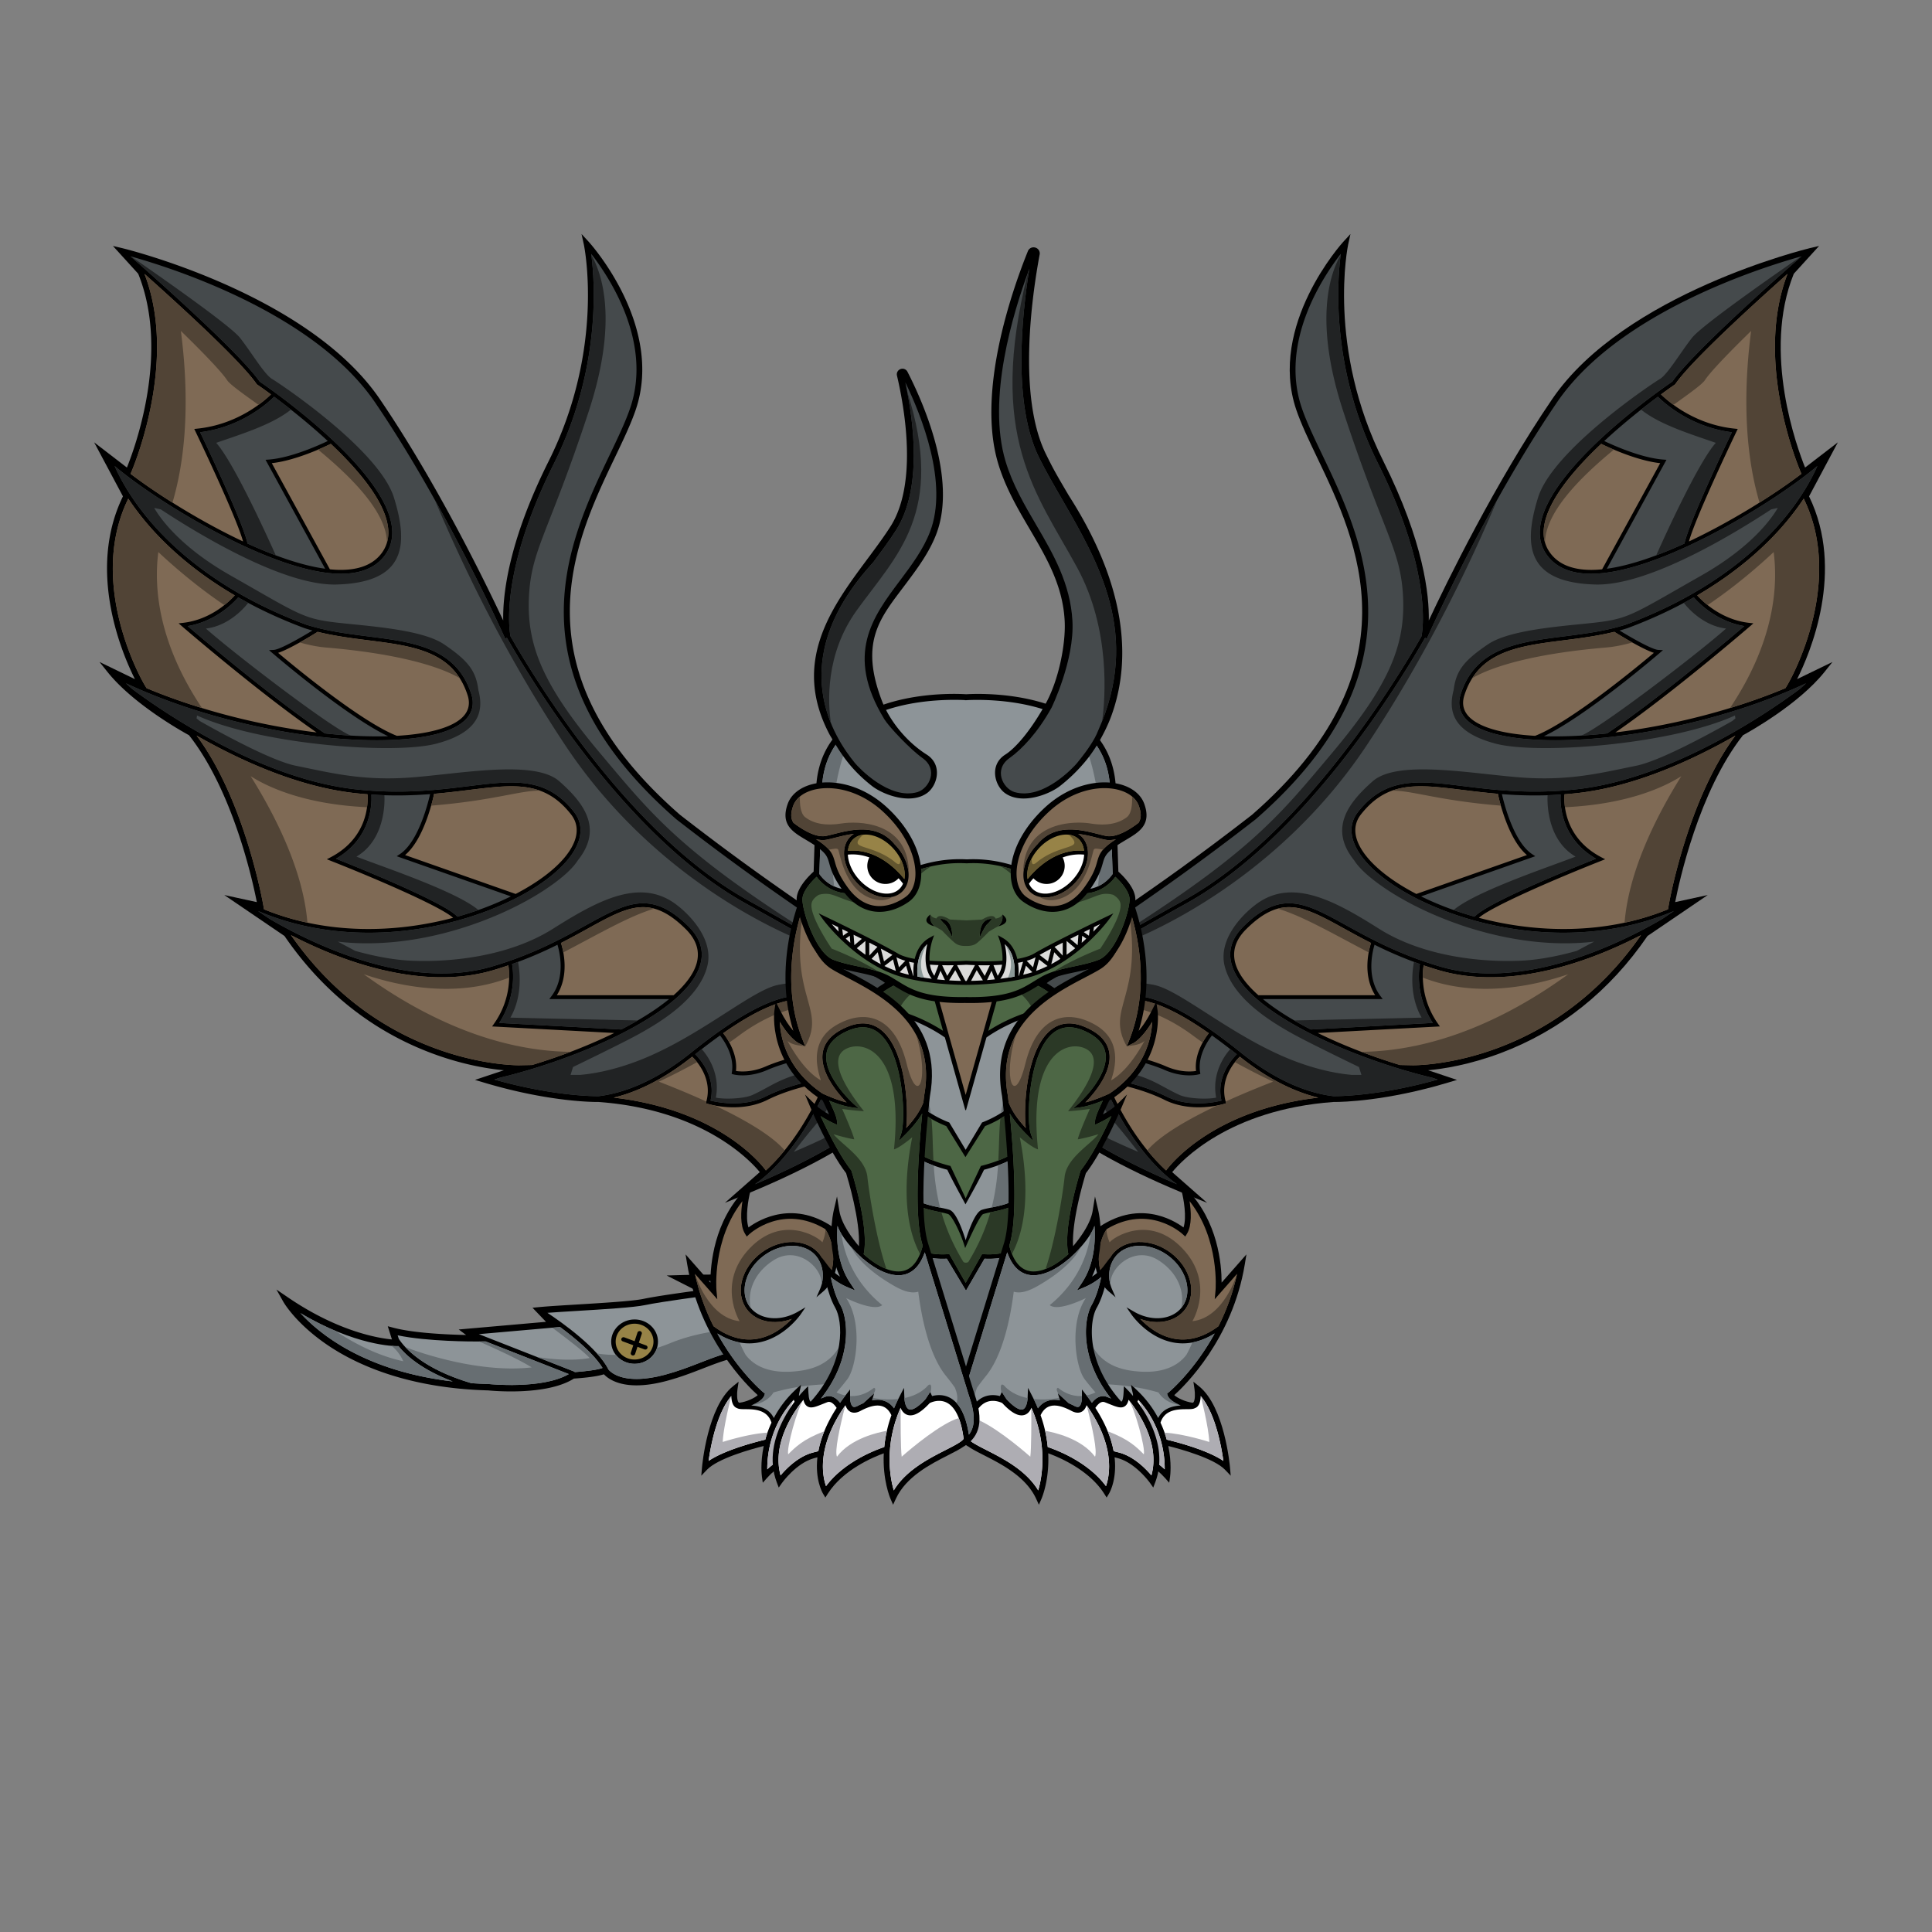<svg version="1.1" id="dragon" xmlns="http://www.w3.org/2000/svg" xmlns:xlink="http://www.w3.org/1999/xlink" x="0px" y="0px" viewBox="0 0 500 500" enable-background="new 0 0 500 500" xml:space="preserve"><rect x="0" y="0" width="500" height="500" fill="#808080" stroke="none"/><g class="Tail"><path fill="rgb(0,0,0)" d="M243.423 341c-8.04-9.407-36.351-11.254-58.685-11.147a377.78 377.78 0 00-8.929.15l-3.264.094 7.714 3.918c-3.761.508-10.518 1.457-13.696 2.128-2.776.586-10.529 1.056-17.368 1.471-3.843.233-7.473.453-9.664.665l-1.721.166 3.494 3.644-22.585 1.982 1.902 1.422c-4.359-.085-13.302-.434-18.746-1.861l-1.521-.399 1.078 3.415c-3.42-.315-13.849-1.988-26.85-10.844l-3.041-2.072 1.762 3.132c.127.226 3.203 5.594 11.322 11.14 7.439 5.08 20.712 11.255 41.715 11.832.853.087 15.067 1.466 22.185-3.06 1.387-.088 5.673-.409 7.762-1.114.946 1.01 3.402 2.893 8.557 2.868 2.279-.011 4.859-.397 7.668-1.149 3.571-.955 6.531-2.106 9.395-3.218 4.849-1.884 9.036-3.511 14.639-3.538 2.854-.014 5.887.39 9.27 1.234 1.492.93 14.466 8.815 25.369 8.763 7.58-.037 12.499-4.033 14.225-11.558.689-3.002.02-5.715-1.987-8.064z"/><path fill="#978347" fill-rule="evenodd" d="M164.206 342.574c-2.697.013-4.881 2.103-4.869 4.66.012 2.556 2.217 4.626 4.914 4.613 2.697-.013 4.882-2.104 4.87-4.66-.013-2.556-2.217-4.626-4.915-4.613zm3.338 6.336a.582.582 0 01-.539.351.621.621 0 01-.215-.038l-1.811-.671-.613 1.859a.58.58 0 01-.552.387.636.636 0 01-.177-.025.547.547 0 01-.382-.691l.638-1.932-2.735-1.013a.543.543 0 01-.33-.714.592.592 0 01.754-.313l2.659.985.734-2.226c.096-.291.424-.452.729-.362.307.091.478.4.382.691l-.759 2.299 1.887.699c.299.11.447.43.33.714z" class="Mod_3"/><path fill="#8D9498" fill-rule="evenodd" d="M125.672 347.162l-2.495.012c-.539.002-12.502.039-20.261-1.595l.288.913c1.598 2.453 6.341 7.786 18.77 11.474 1.447.099 2.924.176 4.452.218l.072.005c.06.005 13.873 1.429 20.709-2.579l-21.55-8.46.015.012zm-22.544 1.21l-.497.003c-.466.002-10.654-.057-24.89-8.559 4.928 5.404 16.7 15.044 39.436 17.707-8.004-3.042-12.067-6.678-14.049-9.151zm41.808-4.941l-21.015 1.844 24.811 9.74-.04.092c2.58-.177 6.136-.595 7.241-1.087-2.251-3.679-7.106-7.717-10.997-10.589zm39.122-8.246l-.914.118c-.118.015-11.834 1.532-16.203 2.454-2.908.614-10.733 1.089-17.636 1.507-2.831.172-5.54.337-7.635.495 3.866 2.567 13.009 9.052 15.821 14.698.536.638 2.482 2.443 7.345 2.42 2.122-.011 4.545-.376 7.202-1.087 3.475-.93 6.39-2.062 9.208-3.157 4.808-1.869 9.35-3.634 15.292-3.662 2.721-.013 5.586.333 8.722 1.051-6.835-6.964-15.339-11.925-21.202-14.837zm-19.802 17.764c-3.339.016-6.067-2.545-6.082-5.709-.016-3.165 2.688-5.752 6.027-5.768 3.339-.016 6.068 2.545 6.083 5.709.015 3.165-2.689 5.752-6.028 5.768zm77.811-10.908c-5.933-6.941-26.29-10.683-57.321-10.534-1.847.009-3.719.032-5.594.069l1.828.929c5.901 2.628 18.136 8.863 26.836 18.592 3.505 2.039 14.387 7.914 23.361 7.871 6.854-.033 10.952-3.387 12.528-10.254.579-2.523.043-4.705-1.638-6.673z" class="Color_1"/><path fill="#676e72" fill-rule="evenodd" d="M141.287 353.286l-15.63-6.136.015.012-1.713.008c2.741 1.194 10.035 4.441 13.649 6.714-15.284 1.732-32.702-5.253-32.704-5.253 2.542 2.721 7.55 6.51 17.07 9.335 1.447.099 2.924.176 4.452.218l.072.005c.06.005 13.873 1.429 20.709-2.579l-5.92-2.324zm-32.474.066a53.533 53.533 0 01-.556-.372c-2.46-1.687-4.088-3.309-5.129-4.608l-.497.003c-.089 0-.534-.002-1.292-.065 1.611 1.254 2.544 2.899 3.024 3.979-6.852-1.468-13.149-4.899-17.674-7.915a72.39 72.39 0 01-8.948-4.558c4.928 5.404 16.7 15.044 39.436 17.707-3.224-1.226-5.797-2.547-7.862-3.85-.17-.107-.339-.214-.502-.321zm91.225-8.051l-.001-.003a71.607 71.607 0 00-1.795-1.404l-.062-.048h-.001c-5.028-3.806-10.173-6.7-14.121-8.661l-.914.118c-.033.004-.945.122-2.339.31 2.355 1.165 11.233 5.597 15.426 8.192-6.131-.061-14.9.565-22.753 3.793a44.75 44.75 0 01-3.449 1.254c-.745 2.356-3.047 4.084-5.773 4.097-1.993.01-3.763-.903-4.874-2.31a27.82 27.82 0 01-4.894-.374c1.263 1.402 2.321 2.822 3.003 4.192.536.638 2.482 2.443 7.345 2.42 2.122-.011 4.545-.376 7.202-1.087 3.475-.93 6.39-2.062 9.208-3.157 4.808-1.869 9.35-3.634 15.292-3.662 2.721-.013 5.586.333 8.722 1.051a61.727 61.727 0 00-5.222-4.721zm-45.283 7.048a26.795 26.795 0 00-.962-1.154l-.005.001c-2.495-2.815-5.941-5.616-8.852-7.765l-2.01.176c2.574 1.913 8.33 6.257 9.659 7.845-4.365.804-9.585.361-13.565-.249l9.712 3.812-.04.092c2.58-.177 6.136-.595 7.241-1.087a17.371 17.371 0 00-1.179-1.671h.001zm87.312-10.308a11.794 11.794 0 00-1.647-1.552c.205 1.343-.053 2.629-1.054 3.7-1.794 1.923-10.433 1.459-15.764.968-10.877-2.494-22.626-3.731-27.461-4.168 4.034 2.789 8.145 6.161 11.675 10.108 2.702 1.572 9.789 5.422 17.006 7.084l.019.004a34.814 34.814 0 001.752.357l.101.019c.256.044.512.084.768.122l.152.023c.239.034.476.064.713.091l.198.025c.223.024.445.043.667.062.077.006.154.015.231.02.22.017.438.027.657.037.075.004.152.01.228.013.291.01.581.015.869.014 3.231-.016 5.844-.778 7.874-2.291l.039-.03a10.243 10.243 0 001.679-1.596c.047-.055.093-.113.139-.17.214-.265.42-.541.614-.833.026-.038.053-.072.078-.111a12.715 12.715 0 00.745-1.325c.039-.077.081-.15.118-.229l-.01-.007a17.81 17.81 0 001.252-3.662c.579-2.523.043-4.705-1.638-6.673z" class="Shadow_1"/></g><g class="Left_wing"><path fill="rgb(0,0,0)" d="M31.818 128.452l-7.455-13.976L32.845 121c2.005-4.953 11.179-29.76 2.921-50.155l-6.54-7.194 2.357.558c.478.113 48 11.634 66.697 39.057 14.778 21.675 27.352 47.494 31.95 57.311-.133-6.589 1.308-20.32 11.76-41.224 14.698-29.396 9.162-55.823 9.105-56.087l-.592-2.706 1.876 2.038c.196.213 19.549 21.579 12.159 43.415-1.248 3.686-3.269 7.91-5.408 12.383-10.452 21.848-26.247 54.865 16.857 92.478 14.209 11.034 24.153 17.934 31.413 22.972 10.596 7.352 15.482 10.742 19.428 17.208 1.691.969 13.638 8.244 12.961 19.905-.756 13.044-16.939 26.056-48.097 38.675l-4.088 1.656 9.031-7.947c-2.324-2.835-14.63-16.175-41.746-18.154a11.8 11.8 0 01-.246.002c-2.116 0-13.478-.243-29.448-5.034l-2.269-.68 7.476-2.493c-4.065-.38-10.813-1.452-18.764-4.444-15.421-5.805-28.211-16.003-38.016-30.311l-15.581-10.595 8.424 1.832c-1.038-5.312-6.111-28.64-17.547-43.191-1.564-.85-14.37-7.964-21.093-16.368l-2.073-2.591 9.163 4.443c-3.33-6.628-12.491-28.045-3.097-47.307z"/><path fill="#7f6a55" fill-rule="evenodd" d="M121.018 179.926c-3.694-11.417-13.932-12.717-25.787-14.224-4.288-.544-8.69-1.113-13.02-2.184-1.296.809-7.241 4.47-10.235 5.438 3.872 3.264 21.523 17.905 30.741 21.476 7.805-.451 13.682-1.967 16.577-4.447 1.914-1.639 2.494-3.678 1.724-6.059zm25.159 41.922c2.408-2.925 4.638-7.225 1.59-11.1-6.858-8.72-14.645-7.756-26.434-6.296-2.746.34-5.735.707-8.981.983-.365 1.722-2.675 11.799-7.519 15.854l28.619 10.067c5.616-2.92 10.04-6.246 12.725-9.508zM50.986 110.941c10.585-1.058 17.479-7.23 19.14-8.87a126.566 126.566 0 00-3.579-2.551l-.078-.053-.054-.078c-4.068-5.927-20.008-20.473-29.026-28.511 8.964 23.147-3.416 51.332-3.544 51.617l-.058.131c6.852 5.208 17.918 12.245 29.118 17.504-1.788-6.519-12.209-28.243-12.32-28.475l-.309-.643.71-.071zm47.14 32.993c1.867-2.029 2.644-4.508 2.309-7.37-.792-6.775-7.551-14.829-14.827-21.695-1.661.818-9.056 4.318-15.268 4.999l15.033 27.466c.911.093 1.797.146 2.652.153 4.494.025 7.897-1.158 10.101-3.553zm82.138 105.461c.925-3.18-.013-6.186-2.789-8.934-9.16-9.072-14.913-5.897-25.358-.133-2.11 1.165-4.403 2.428-6.936 3.713.552 1.716 2.278 8.198-1.07 13.514h30.23c3.045-2.706 5.138-5.463 5.923-8.16zm-1.13 24.074c-8.039 6.39-14.992 9.328-20.308 10.595 27.332 3.167 38.359 17.444 39.381 18.85 6.349-5.808 11.956-14.762 15.109-22.843-2.351.414-9.102 1.775-14.682 4.565-2.98 1.49-6.13 1.929-8.806 1.929-3.698 0-6.492-.837-6.689-.898l-.465-.143.13-.468c1.638-5.941-2.507-10.463-3.67-11.587zm19.077 2.512c4.637-2.022 12.903-4.071 17.447-3.945.722-4.097.416-7.259-.91-9.189-1.608-2.342-3.656-3.667-6.261-4.05-5.014-.736-12.032 2.088-21.324 8.599 1.012 1.282 3.804 5.275 3.306 9.77 1.069.174 4.043.427 7.742-1.185zM37.305 177.055l.616 1.034c13.241 5.537 28.792 9.611 44.016 11.464-14.736-10.139-34.646-27.307-34.853-27.486l-.865-.747 1.136-.128c7.27-.819 12.093-5.641 13.406-7.107-11.152-6.509-18.53-13.591-23.166-19.154a68.678 68.678 0 01-4.397-5.878c-10.918 22.291 3.955 47.746 4.107 48.002zm54.634 28.214c-14.825-1.638-29.738-8.427-41.062-14.899 12.554 16.813 17.226 43.668 17.273 43.943l.172 1.014c16.382 6.697 34.213 6.106 48.944 2.2-3.236-2.927-20.278-10.258-31.664-14.748l-1.019-.402.971-.506c9.878-5.154 9.711-14.335 9.552-16.31a95.388 95.388 0 01-3.167-.292zm-7.737 40.896a120.053 120.053 0 01-8.894-4.154c9.57 13.715 21.961 23.518 36.858 29.125 11.761 4.426 21.05 4.554 22.07 4.554l.159-.001 3.301-.066c7.414-2.25 14.784-5.099 21.27-8.287l-31.609-1.696.52-.739c4.608-6.554 3.992-13.165 3.688-15.066-1.263.43-2.571.849-3.93 1.25-15.292 4.519-32.06-.182-43.433-4.92z" class="Mod_2"/><path fill="#454a4c" fill-rule="evenodd" d="M132.219 231.982l-29.546-10.392.836-.556c4.756-3.16 7.26-13.137 7.799-15.515-4.545.35-9.588.496-15.196.119.153 2.389.045 11.242-9.157 16.602 5.653 2.25 28.299 11.414 31.402 14.992 5.075-1.416 9.758-3.222 13.862-5.25zm-34.755-40.401c-18.444 0-43.946-4.956-64.866-14.746.526.498 1.065.988 1.615 1.469 7.538 5.623 32.842 23.21 57.836 25.971 11.925 1.319 21.482.135 29.161-.816 11.691-1.447 20.136-2.492 27.344 6.671 2.698 3.431 2.128 7.818-1.605 12.353-6.118 7.433-19.612 14.168-34.377 17.158-5.77 1.169-11.522 1.747-17.144 1.747-10.202 0-19.976-1.905-28.665-5.636l3.03 2.06c11.307 6.61 36.078 18.661 57.559 12.314 10.639-3.143 18.204-7.318 24.282-10.673 10.509-5.8 16.851-9.301 26.545.297 3.056 3.026 4.08 6.365 3.045 9.924-2.117 7.28-12.315 13.745-20.498 17.888-9.151 4.632-20.708 8.801-31.405 11.364l-1.391.464c14.547 4.084 24.737 4.301 26.713 4.301.162 0 .248-.002.252-.002l.035-.001.013.001c5.51-.669 13.895-3.217 23.904-11.265 13.44-10.806 23.185-15.585 29.785-14.616 2.856.42 5.191 1.925 6.941 4.473 1.627 2.37 1.903 6.279.799 11.306-2.369 10.787-11.198 26.041-21.003 32.896 27.424-11.682 42.241-23.952 42.923-35.604.481-8.223-6.177-14.272-9.917-17.001-7.195-4.169-18.76-10.785-35.708-20.253-30.769-17.187-55.273-57.663-61.469-68.543l-.473.162c-.15-.337-15.189-34.006-33.684-61.132-15.903-23.324-53.215-34.987-63.27-37.775 6.805 5.972 28.337 25.097 33.414 32.407 2.166 1.471 32.441 22.286 34.244 37.703.37 3.165-.494 5.911-2.567 8.164-2.369 2.573-5.947 3.877-10.636 3.877l-.209-.001c-17.713-.145-48.058-19.068-58.358-27.905 1.153 2.657 3.757 7.782 8.743 13.755 6.715 8.043 19.245 19.31 40.807 27.307 5.273 1.685 10.801 2.387 16.148 3.066 11.686 1.485 22.723 2.887 26.613 14.908.893 2.762.193 5.227-2.026 7.127-3.772 3.23-11.984 4.835-22.48 4.836zm95.69 41.171c14.05 7.849 24.402 13.738 31.634 17.9-3.679-5.466-8.51-8.82-18.243-15.574-7.274-5.048-17.237-11.96-31.511-23.047-43.996-38.389-27.905-72.025-17.258-94.283 2.12-4.43 4.122-8.615 5.341-12.216 5.789-17.105-5.599-34.037-10.112-39.826 1.005 7.619 2.493 29.984-9.674 54.318-14.19 28.382-11.451 43.5-11.209 44.66 6.242 10.949 30.568 51.052 61.032 68.068zm-13.23 40.093c1.368 1.357 5.363 5.94 3.967 11.989 1.791.447 8.493 1.809 14.296-1.092 6.26-3.13 13.937-4.494 15.538-4.755.716-1.954 1.282-3.846 1.67-5.614.026-.116.047-.228.071-.342-4.394-.063-12.463 1.951-16.856 3.866-2.588 1.129-4.831 1.406-6.409 1.406-1.458 0-2.349-.237-2.424-.257l-.432-.12.072-.442c.699-4.291-2.146-8.328-3.073-9.51a148.628 148.628 0 00-6.42 4.871zM70.563 169.068l-.946-.812 1.245-.066c1.617-.086 7.08-3.234 10-5.016a48.574 48.574 0 01-1.979-.585c-6.539-2.425-12.25-5.15-17.234-7.994-1.127 1.314-5.744 6.199-13.073 7.435 4.105 3.508 22.385 18.984 35.513 27.775 5.956.641 11.481.876 16.353.728-10.881-5.199-29.061-20.762-29.879-21.465zm102.605 89.487h-31.006l.598-.8c3.649-4.872 2.079-11.378 1.513-13.257a103.407 103.407 0 01-11.748 4.999c.321 1.76 1.116 8.381-3.331 15.24l31.571 1.694c4.82-2.481 9.079-5.145 12.403-7.876zM84.153 147.189l-15.43-28.193.777-.056c5.751-.411 13.106-3.742 15.324-4.804-5.087-4.719-10.327-8.817-13.886-11.464-1.527 1.528-8.444 7.875-19.148 9.186 1.862 3.897 11.235 23.677 12.269 28.807 7.04 3.225 14.075 5.698 20.094 6.524z" class="Mod_1"/><path fill="#212324" fill-rule="evenodd" d="M213.725 278.987c.281-.767.532-1.521.765-2.265-11.259.954-13.936 3.997-19.705 6.634-2.334 1.067-7.666 1.166-9.523.7 1.417-7.415-3.661-12.533-3.662-12.534-.552.43-1.111.871-1.676 1.323 1.368 1.357 5.363 5.94 3.967 11.989 1.791.447 8.493 1.809 14.296-1.092 6.26-3.13 13.937-4.494 15.538-4.755zm15.337-24.594c4.121 4.886 6.297 15.128 2.677 22.671-3.081 6.417-13.073 13.819-18.736 17.649-3.12 1.48-5.81 2.651-7.564 3.392 1.346-1.777 3.478-4.492 6.438-7.968 5.508-6.469 7.992-18.031 7.825-24.198-.149-5.518-3.634-8.56-4.367-9.14l-.035-.027c-.063-.05-.108-.083-.108-.083h-.002c-3.519-2.719-9.214-2.746-13.905-1.78-6.333 1.303-18.333 11.697-32.333 18.03-8.169 3.695-14.786 4.892-18.886 5.25h-2.406l.641-2.051c5.417-2.621 14.279-6.955 17.651-8.866 5-2.833 14.917-8.75 17.083-17.166 2.167-8.417-7.583-15.667-7.583-15.667-9.417-7.583-20.583-1.5-32.333 5.917-11.75 7.416-27.25 8.75-37.084 8.25-5.059-.258-10.247-1.435-14.096-2.519l-4.509-2.396c20.515 2.415 41.886-5.66 53.689-13.502 4.871-3.236 7.294-5.736 8.453-7.572 6.625-8.3 1.374-14.956-4.828-20.428-6.375-5.625-25.25-2-38.125-1s-21.25-1.25-30-3c-5.891-1.178-17.785-7.555-24.931-11.597l-.811-.667.118-.758c16.569 7.542 50.991 10.199 61.999 7.272 10.832-2.881 12.313-8.206 10.813-13.82v-.013c-.645-5-2.563-7.542-8.855-11.834-6.171-4.209-21.833-4.833-29.333-5.833s-9.5-2.667-25.953-12.009c-12.949-7.352-18.136-14.685-19.76-17.477l1.704.372c9.47 6.237 31.752 19.833 45.509 19.447 17.833-.5 18.666-10.166 14.833-22.5-3.833-12.333-29.5-29.5-31.5-30.666-2-1.167-5.333-6.834-8.333-10.667-2.652-3.388-23.393-17.759-28.18-21.055l-.168-.047c5.299 4.65 19.524 17.272 27.96 26.085l.003.003c2.397 2.504 4.328 4.702 5.451 6.319 2.166 1.471 32.441 22.286 34.244 37.703.37 3.165-.494 5.911-2.567 8.164-2.369 2.573-5.947 3.877-10.636 3.877l-.209-.001c-16.218-.133-43.023-16.006-55.338-25.468l-.037-.028a86.48 86.48 0 01-1.532-1.205l-.139-.112-.533-.437-.167-.138c-.21-.176-.416-.348-.612-.517 1.153 2.657 3.757 7.782 8.743 13.755l.156.184h.001c6.751 8.031 19.251 19.186 40.65 27.123 5.273 1.685 10.801 2.387 16.148 3.066 11.686 1.485 22.723 2.887 26.613 14.908.893 2.762.193 5.227-2.026 7.127-3.772 3.23-11.984 4.835-22.48 4.836-17.475 0-41.283-4.452-61.529-13.246l-.503-.22c-.952-.419-1.899-.843-2.834-1.28.526.498 1.065.988 1.615 1.469a128 128 0 00.671.497l.134.099a224.57 224.57 0 00.934.68l.68.488.396.282.423.298c.262.185.533.374.812.569l.231.16a176.364 176.364 0 005.869 3.896v.003c11.572 7.357 29.709 17.013 47.686 18.999 11.925 1.319 21.482.135 29.161-.816 11.691-1.447 20.136-2.492 27.344 6.671 2.698 3.431 2.128 7.818-1.605 12.353-6.118 7.433-19.612 14.168-34.377 17.158-5.77 1.169-11.522 1.747-17.144 1.747-4.115 0-8.159-.315-12.092-.93l-.086-.014a72.652 72.652 0 01-4.852-.93l-.05-.012a73.569 73.569 0 01-4.696-1.243l-.047-.014a67.79 67.79 0 01-2.157-.697c-.16-.055-.319-.112-.479-.168a68.242 68.242 0 01-1.625-.592c-.188-.071-.377-.142-.564-.215a63.488 63.488 0 01-2.017-.821l3.03 2.06c.309.18.632.367.96.555l.327.186.724.408.369.207c.319.177.647.357.98.538l.584.315a188.184 188.184 0 001.209.642l.219.113a120.278 120.278 0 0011.04 5.071v.002c12.093 4.813 27.301 8.368 41.147 4.277 10.639-3.143 18.204-7.318 24.282-10.673 10.509-5.8 16.851-9.301 26.545.297 3.056 3.026 4.08 6.365 3.045 9.924-2.117 7.28-12.315 13.745-20.498 17.888-6.517 3.299-14.256 6.36-22.034 8.776l-.11.034a146.76 146.76 0 01-4.245 1.249l-.568.159c-.561.153-1.12.302-1.678.448-.192.05-.385.103-.576.152-.735.189-1.466.372-2.194.546l-1.391.464c14.547 4.084 24.737 4.301 26.713 4.301.162 0 .248-.002.252-.002l.035-.001.013.001c.321-.039.651-.084.992-.137l.007-.001a34.54 34.54 0 003.328-.691h.007c5.198-1.339 11.907-4.274 19.57-10.436 13.44-10.806 23.185-15.585 29.785-14.616 2.856.42 5.191 1.925 6.941 4.473 1.627 2.37 1.903 6.279.799 11.306-1.805 8.221-7.364 19.032-14.246 26.747l-.011.011a48.413 48.413 0 01-1.784 1.898l-.145.145a40.95 40.95 0 01-1.682 1.591c-.083.074-.165.149-.248.221-.228.201-.457.395-.687.588-.092.077-.184.156-.276.231-.231.19-.464.372-.697.553-.089.069-.177.141-.266.208-.319.243-.64.478-.961.703a257.78 257.78 0 002.644-1.146c.191-.084.375-.169.564-.253.684-.303 1.364-.607 2.03-.911l.518-.24c.677-.311 1.35-.623 2.009-.935l.439-.21c.673-.321 1.339-.641 1.993-.963 20.888-10.255 32.134-20.833 32.726-30.946.453-7.741-5.42-13.554-9.23-16.486zm-14.512-8.443a3374.209 3374.209 0 00-21.883-12.325c-30.769-17.187-55.273-57.663-61.469-68.543l-.473.162c-.105-.236-7.477-16.74-18.217-35.916 6.712 15.953 17.999 39.839 33.861 63.66 23.609 35.455 58.457 50.349 68.181 52.962zm-21.396-13.198c9.697 5.417 17.631 9.9 23.994 13.527l.001-.001c-40.263-24.847-47.53-34.339-61.78-51.278s-19-27.311-18.5-40.061 5-16.5 15.5-48.5c7.63-23.256 3.497-35.509.669-40.471 1.003 7.852 2.329 29.986-9.707 54.056-14.19 28.382-11.451 43.5-11.209 44.66 6.242 10.949 30.568 51.052 61.032 68.068zM86.955 222.24c5.653 2.25 28.299 11.414 31.402 14.992a84.17 84.17 0 005.449-1.72c-5.812-4.926-25.563-11.448-31.562-13.823 8.125-4.75 7.238-15.883 7.238-15.883l-.027-.005a96.335 96.335 0 01-3.343-.163c.153 2.389.045 11.242-9.157 16.602zM70.938 102.672c-1.527 1.528-8.444 7.875-19.148 9.186 1.862 3.897 11.235 23.677 12.269 28.807a112.138 112.138 0 007.317 3.057c-2.74-6.118-11.016-24.176-15.424-29.116 6.572-2.286 14.482-4.699 19.339-8.595a188.22 188.22 0 00-4.353-3.339zm89.827 163.759a94.108 94.108 0 004.278-2.344c-4.891-.101-28.088-.582-32.953-.731 3.421-5.938 2.292-12.841 1.971-14.416-.505.187-1.015.373-1.536.557.321 1.76 1.116 8.381-3.331 15.24l31.571 1.694zM64.23 156.02l-.141-.079c-.83-.446-1.648-.894-2.44-1.346-1.127 1.314-5.744 6.199-13.073 7.435 4.105 3.508 22.385 18.984 35.513 27.775 2.24.241 4.419.425 6.526.552.01-.014.024-.026.033-.04-5.137-2.123-29.696-20.878-37.363-27.65 6.667-.773 10.945-6.647 10.945-6.647z" class="Shadow_4"/><path fill="#514436" fill-rule="evenodd" d="M111.584 208.497c16.028-1.286 22.959-3.936 28.135-3.876-5.042-1.818-10.908-1.095-18.386-.169-2.746.34-5.735.707-8.981.983a49.03 49.03 0 01-.768 3.062zm7.375-33.006c-4.706-7.366-13.629-8.505-23.728-9.789-4.288-.544-8.69-1.113-13.02-2.184-.666.415-2.557 1.582-4.645 2.75 2.319.667 4.634 1.129 6.912 1.321 15.366 1.294 27.768 4.053 34.481 7.902zm-18.807-35.11c.342-1.182.443-2.454.283-3.817-.792-6.775-7.551-14.829-14.827-21.695-.55.271-1.731.836-3.286 1.495 9.233 7.597 17.678 16.374 17.83 24.017zm69.159 94.781c-5.253-1.417-10.159 1.284-17.194 5.166-2.11 1.165-4.403 2.428-6.936 3.713.155.481.402 1.338.604 2.439 8.943-4.643 17.057-9.417 23.526-11.318zM46.808 85.641c4.154 4.048 10.264 10.166 11.977 12.76.698 1.057 3.847 3.318 8.118 6.371 1.589-1.157 2.683-2.168 3.223-2.701a126.566 126.566 0 00-3.579-2.551l-.078-.053-.054-.078c-3.39-4.94-15.026-15.865-24.029-24.02l-.047-.043a1014.869 1014.869 0 00-1.091-.987l-.831-.749a53.645 53.645 0 01-.244-.219l-.654-.587-.349-.314-.532-.475-.405-.363-.042-.037v-.001l-.802-.716c.068.176.131.353.196.529a44.044 44.044 0 011.391 4.434c5.688 22.022-5.012 46.389-5.131 46.654l-.058.131c2.945 2.238 6.671 4.815 10.849 7.442 4.53-15.305 3.754-32.329 2.172-44.427zm138.221 200.471a19.106 19.106 0 01-1.89-.445l-.465-.143.124-.448c-4.252-1.938-8.532-3.69-12.283-5.145a171.142 171.142 0 009.888-5.045 14.27 14.27 0 00-1.269-1.417c-3.281 2.608-6.378 4.635-9.259 6.213h-.001c-4.179 2.289-7.902 3.632-11.048 4.382 27.332 3.167 38.359 17.444 39.381 18.85 1.683-1.54 3.311-3.305 4.858-5.211-3.379-3.925-10.485-8.016-18.036-11.591zm23.458-27.315c-5.014-.736-12.032 2.088-21.324 8.599.372.47.983 1.309 1.584 2.401a67.46 67.46 0 002.372-1.691c7.086-5.315 15.666-8.752 21.883-7.238-1.28-1.124-2.77-1.814-4.515-2.071zM131.769 253c.024-1.44-.106-2.55-.204-3.165-1.263.43-2.571.849-3.93 1.25-13.406 3.962-27.946.837-38.991-3.186a105.29 105.29 0 01-4.442-1.734 120.053 120.053 0 01-8.894-4.154c9.57 13.715 21.961 23.518 36.858 29.125 11.761 4.426 21.05 4.554 22.07 4.554l.159-.001 3.301-.066a153.342 153.342 0 009.964-3.407c-21.795-.259-41.093-11.028-53.517-20.088 8.476 2.905 23.581 6.371 37.626.872zm-66.89-52.118c4.702 2.972 14.139 7.274 30.109 8.027.211-1.551.165-2.765.118-3.348a95.388 95.388 0 01-3.167-.292c-10.459-1.156-20.961-4.875-30.216-9.238l-.001-.002-.316-.151a130.072 130.072 0 01-2.128-1.031c-.518-.256-1.032-.513-1.541-.772l-.248-.126a162.236 162.236 0 01-6.612-3.579c12.554 16.813 17.226 43.668 17.273 43.943l.172 1.014a66.793 66.793 0 0011.238 3.458c-1.085-13.355-8.141-27.439-14.681-37.903zm-23.901-58.007c3.734 3.493 9.875 8.865 17.088 13.72a22.424 22.424 0 002.695-2.51c-8.41-4.909-14.671-10.143-19.231-14.806a74.858 74.858 0 01-3.935-4.348c-.165-.199-.316-.392-.476-.589a68.172 68.172 0 01-3.921-5.289c-10.918 22.291 3.955 47.746 4.107 48.002l.616 1.034c4.547 1.902 9.37 3.625 14.355 5.151-11.459-17.145-12.463-31.421-11.298-40.365z" class="Shadow_5"/></g><g class="Right_wing"><path fill="rgb(0,0,0)" d="M468.183 128.452l7.454-13.976-8.482 6.524c-2.005-4.953-11.179-29.76-2.921-50.155l6.54-7.194-2.357.558c-.478.113-48 11.634-66.697 39.057-14.778 21.675-27.352 47.494-31.95 57.311.133-6.589-1.308-20.32-11.76-41.224-14.698-29.396-9.162-55.823-9.105-56.087l.592-2.706-1.876 2.038c-.196.213-19.549 21.579-12.159 43.415 1.248 3.686 3.269 7.91 5.408 12.383 10.452 21.848 26.247 54.865-16.857 92.478-14.209 11.034-24.153 17.934-31.413 22.972-10.596 7.352-15.482 10.742-19.428 17.208-1.691.969-13.638 8.244-12.961 19.905.756 13.044 16.939 26.056 48.097 38.675l4.088 1.656-9.031-7.947c2.324-2.835 14.63-16.175 41.746-18.154l.246.002c2.116 0 13.478-.243 29.448-5.034l2.269-.68-7.476-2.493c4.065-.38 10.813-1.452 18.764-4.444 15.421-5.805 28.211-16.003 38.016-30.311l15.581-10.595-8.424 1.832c1.038-5.312 6.111-28.64 17.547-43.191 1.564-.85 14.37-7.964 21.093-16.368l2.073-2.591-9.163 4.443c3.33-6.628 12.491-28.045 3.098-47.307z"/><path fill="#7f6a55" fill-rule="evenodd" d="M380.706 185.985c2.895 2.48 8.772 3.996 16.577 4.447 9.218-3.571 26.869-18.212 30.741-21.476-2.994-.968-8.939-4.629-10.235-5.438-4.33 1.071-8.732 1.64-13.02 2.184-11.855 1.507-22.093 2.807-25.787 14.224-.77 2.381-.19 4.42 1.724 6.059zm-14.158 45.371l28.619-10.067c-4.843-4.055-7.154-14.132-7.519-15.854-3.246-.276-6.235-.643-8.981-.983-11.789-1.46-19.576-2.424-26.434 6.296-3.048 3.875-.818 8.175 1.59 11.1 2.685 3.262 7.109 6.588 12.725 9.508zm83.176-120.344l-.309.643c-.111.232-10.532 21.956-12.32 28.475 11.2-5.259 22.266-12.296 29.118-17.504l-.058-.131c-.128-.285-12.508-28.47-3.544-51.617-9.018 8.038-24.958 22.584-29.026 28.511l-.054.078-.078.053c-.066.044-1.43.972-3.579 2.551 1.661 1.64 8.555 7.812 19.14 8.87l.71.071zm-37.749 36.475c.855-.007 1.741-.06 2.652-.153l15.033-27.466c-6.212-.681-13.607-4.181-15.268-4.999-7.276 6.866-14.035 14.92-14.827 21.695-.335 2.862.442 5.341 2.309 7.37 2.205 2.395 5.607 3.578 10.101 3.553zm-86.316 110.068h30.23c-3.348-5.316-1.622-11.798-1.07-13.514-2.533-1.285-4.826-2.548-6.936-3.713-10.445-5.764-16.198-8.939-25.358.133-2.776 2.748-3.714 5.754-2.789 8.934.785 2.697 2.878 5.454 5.923 8.16zm-8.463 27.501l.13.468-.465.143c-.197.061-2.991.898-6.689.898-2.676 0-5.826-.439-8.806-1.929-5.58-2.79-12.33-4.151-14.682-4.565 3.153 8.081 8.76 17.035 15.109 22.843 1.022-1.406 12.049-15.683 39.381-18.85-5.316-1.267-12.269-4.205-20.308-10.595-1.162 1.124-5.308 5.646-3.67 11.587zm-7.665-7.89c-.498-4.495 2.294-8.488 3.306-9.77-9.292-6.511-16.31-9.335-21.324-8.599-2.605.383-4.653 1.708-6.261 4.05-1.326 1.93-1.632 5.092-.91 9.189 4.544-.126 12.81 1.923 17.447 3.945 3.699 1.612 6.673 1.359 7.742 1.185zm157.271-148.113a68.678 68.678 0 01-4.397 5.878c-4.636 5.563-12.014 12.645-23.166 19.154 1.313 1.466 6.136 6.288 13.406 7.107l1.136.128-.865.747c-.207.179-20.117 17.347-34.853 27.486 15.224-1.853 30.775-5.927 44.016-11.464l.616-1.034c.152-.256 15.025-25.711 4.107-48.002zm-61.908 76.508c-.159 1.975-.326 11.156 9.552 16.31l.971.506-1.019.402c-11.386 4.49-28.428 11.821-31.664 14.748 14.731 3.906 32.562 4.497 48.944-2.2l.172-1.014c.047-.275 4.719-27.13 17.273-43.943-11.324 6.472-26.237 13.261-41.062 14.899a95.388 95.388 0 01-3.167.292zm-32.529 45.524a99.913 99.913 0 01-3.93-1.25c-.304 1.901-.92 8.512 3.688 15.066l.52.739-31.609 1.696c6.486 3.188 13.856 6.037 21.27 8.287l3.301.066.159.001c1.02 0 10.309-.128 22.07-4.554 14.897-5.607 27.288-15.41 36.858-29.125a120.053 120.053 0 01-8.894 4.154c-11.373 4.738-28.141 9.439-43.433 4.92z" class="Mod_2"/><path fill="#454a4c" fill-rule="evenodd" d="M381.643 237.232c3.103-3.578 25.749-12.742 31.402-14.992-9.202-5.36-9.31-14.213-9.157-16.602-5.608.377-10.651.231-15.196-.119.539 2.378 3.043 12.355 7.799 15.515l.836.556-29.546 10.392c4.104 2.028 8.787 3.834 13.862 5.25zm-1.587-50.487c-2.219-1.9-2.919-4.365-2.026-7.127 3.89-12.021 14.927-13.423 26.613-14.908 5.347-.679 10.875-1.381 16.148-3.066 21.562-7.997 34.092-19.264 40.807-27.307 4.986-5.973 7.59-11.098 8.743-13.755-10.3 8.837-40.645 27.76-58.358 27.905l-.209.001c-4.689 0-8.267-1.304-10.636-3.877-2.073-2.253-2.937-4.999-2.567-8.164 1.803-15.417 32.078-36.232 34.244-37.703 5.077-7.31 26.609-26.435 33.414-32.407-10.055 2.788-47.367 14.451-63.27 37.775-18.495 27.126-33.534 60.795-33.684 61.132l-.473-.162c-6.196 10.88-30.7 51.356-61.469 68.543-16.948 9.468-28.513 16.084-35.708 20.253-3.739 2.729-10.398 8.778-9.917 17.001.682 11.652 15.499 23.922 42.923 35.604-9.805-6.855-18.634-22.109-21.003-32.896-1.104-5.027-.828-8.936.799-11.306 1.75-2.548 4.085-4.053 6.941-4.473 6.6-.969 16.345 3.81 29.785 14.616 10.009 8.048 18.394 10.596 23.904 11.265l.013-.001.035.001c.005 0 .09.002.252.002 1.976 0 12.166-.217 26.713-4.301l-1.391-.464c-10.697-2.563-22.254-6.732-31.405-11.364-8.183-4.143-18.381-10.608-20.498-17.888-1.035-3.559-.011-6.898 3.045-9.924 9.694-9.598 16.036-6.097 26.545-.297 6.078 3.355 13.643 7.53 24.282 10.673 21.481 6.347 46.252-5.704 57.559-12.314l3.03-2.06c-8.689 3.731-18.463 5.636-28.665 5.636-5.622 0-11.374-.578-17.144-1.747-14.765-2.99-28.259-9.725-34.377-17.158-3.733-4.535-4.303-8.922-1.605-12.353 7.208-9.163 15.653-8.118 27.344-6.671 7.679.951 17.236 2.135 29.161.816 24.994-2.761 50.298-20.348 57.836-25.971.55-.481 1.089-.971 1.615-1.469-20.92 9.79-46.422 14.746-64.865 14.746-10.497-.001-18.709-1.606-22.481-4.836zm-12.178-22.061c.242-1.16 2.981-16.278-11.209-44.66-12.167-24.334-10.679-46.699-9.674-54.318-4.513 5.789-15.901 22.721-10.112 39.826 1.219 3.601 3.221 7.786 5.341 12.216 10.647 22.258 26.738 55.894-17.258 94.283-14.274 11.087-24.237 17.999-31.511 23.047-9.733 6.754-14.564 10.108-18.243 15.574 7.232-4.162 17.584-10.051 31.634-17.9 30.464-17.016 54.79-57.119 61.032-68.068zm-54.222 103.29c-.927 1.182-3.771 5.219-3.073 9.51l.072.442-.432.12c-.075.02-.966.257-2.424.257-1.578 0-3.821-.277-6.409-1.406-4.393-1.915-12.462-3.929-16.856-3.866.024.114.045.226.071.342.388 1.768.954 3.66 1.67 5.614 1.601.261 9.278 1.625 15.538 4.755 5.803 2.901 12.505 1.539 14.296 1.092-1.396-6.049 2.599-10.632 3.967-11.989a148.628 148.628 0 00-6.42-4.871zm85.902-77.441c4.872.148 10.397-.087 16.353-.728 13.128-8.791 31.408-24.267 35.513-27.775-7.329-1.236-11.946-6.121-13.073-7.435-4.984 2.844-10.695 5.569-17.234 7.994-.657.21-1.317.404-1.979.585 2.92 1.782 8.383 4.93 10 5.016l1.245.066-.946.812c-.818.703-18.998 16.266-29.879 21.465zm-60.323 75.898l31.571-1.694c-4.447-6.859-3.652-13.48-3.331-15.24a103.407 103.407 0 01-11.748-4.999c-.566 1.879-2.136 8.385 1.513 13.257l.599.8h-31.007c3.324 2.731 7.583 5.395 12.403 7.876zm96.706-125.766c1.034-5.13 10.407-24.91 12.269-28.807-10.704-1.311-17.621-7.658-19.148-9.186-3.559 2.647-8.799 6.745-13.886 11.464 2.218 1.062 9.573 4.393 15.324 4.804l.777.056-15.43 28.193c6.019-.826 13.054-3.299 20.094-6.524z" class="Mod_1"/><path fill="#212324" fill-rule="evenodd" d="M301.813 283.742c5.803 2.901 12.505 1.539 14.296 1.092-1.396-6.049 2.599-10.632 3.967-11.989-.565-.452-1.124-.893-1.676-1.323-.001.001-5.079 5.119-3.662 12.534-1.857.466-7.189.367-9.523-.7-5.769-2.637-8.446-5.68-19.705-6.634.233.744.484 1.498.765 2.265 1.601.261 9.278 1.625 15.538 4.755zm-40.105-12.863c.592 10.113 11.838 20.691 32.726 30.946.654.322 1.32.642 1.993.963l.439.21c.659.312 1.332.624 2.009.935l.518.24c.666.304 1.346.608 2.03.911.189.084.373.169.564.253.868.382 1.749.764 2.644 1.146-.321-.225-.642-.46-.961-.703-.089-.067-.177-.139-.266-.208a31.818 31.818 0 01-.697-.553c-.092-.075-.184-.154-.276-.231-.23-.193-.459-.387-.687-.588-.083-.072-.165-.147-.248-.221a39.4 39.4 0 01-1.682-1.591l-.145-.145a50.927 50.927 0 01-1.784-1.898l-.011-.011c-6.882-7.715-12.441-18.526-14.246-26.747-1.104-5.027-.828-8.936.799-11.306 1.75-2.548 4.085-4.053 6.941-4.473 6.6-.969 16.345 3.81 29.785 14.616 7.663 6.162 14.372 9.097 19.57 10.436h.007c1.19.307 2.303.532 3.329.691l.006.001c.341.053.671.098.992.137l.013-.001.035.001c.005 0 .09.002.252.002 1.976 0 12.166-.217 26.713-4.301l-1.391-.464a132.44 132.44 0 01-2.194-.546c-.191-.049-.384-.102-.576-.152-.558-.146-1.117-.295-1.678-.448l-.568-.159c-.589-.164-1.179-.332-1.77-.504l-.414-.122a146.76 146.76 0 01-2.061-.623l-.11-.034c-7.778-2.416-15.517-5.477-22.034-8.776-8.183-4.143-18.381-10.608-20.498-17.888-1.035-3.559-.011-6.898 3.045-9.924 9.694-9.598 16.036-6.097 26.545-.297 6.078 3.355 13.643 7.53 24.282 10.673 13.846 4.091 29.054.536 41.147-4.277v-.002a120.278 120.278 0 0011.04-5.071l.219-.113a216.684 216.684 0 001.209-.642l.584-.315c.333-.181.661-.361.98-.538l.369-.207.724-.408.327-.186c.328-.188.651-.375.96-.555l3.03-2.06c-.666.286-1.339.557-2.017.821-.187.073-.376.144-.564.215-.538.204-1.08.401-1.625.592-.16.056-.319.113-.479.168a67.79 67.79 0 01-2.157.697l-.047.014a67.291 67.291 0 01-2.53.711c-.718.187-1.439.366-2.166.532l-.05.012a72.652 72.652 0 01-4.852.93l-.086.014c-3.933.615-7.977.93-12.092.93-5.622 0-11.374-.578-17.144-1.747-14.765-2.99-28.259-9.725-34.377-17.158-3.733-4.535-4.303-8.922-1.605-12.353 7.208-9.163 15.653-8.118 27.344-6.671 7.679.951 17.236 2.135 29.161.816 17.977-1.986 36.114-11.642 47.686-18.999v-.003a176.364 176.364 0 006.1-4.056c.279-.195.55-.384.812-.569l.423-.298.396-.282.68-.488.251-.182.683-.498.134-.099a128 128 0 00.671-.497c.55-.481 1.089-.971 1.615-1.469-.935.437-1.882.861-2.834 1.28l-.503.22c-20.246 8.794-44.054 13.246-61.528 13.246-10.497-.001-18.709-1.606-22.481-4.836-2.219-1.9-2.919-4.365-2.026-7.127 3.89-12.021 14.927-13.423 26.613-14.908 5.347-.679 10.875-1.381 16.148-3.066 21.399-7.937 33.899-19.092 40.65-27.123h.001l.156-.184c4.986-5.973 7.59-11.098 8.743-13.755-.196.169-.402.341-.612.517l-.167.138-.533.437-.139.112c-.481.388-.993.79-1.532 1.205l-.037.028c-12.315 9.462-39.12 25.335-55.338 25.468l-.209.001c-4.689 0-8.267-1.304-10.636-3.877-2.073-2.253-2.937-4.999-2.567-8.164 1.803-15.417 32.078-36.232 34.244-37.703 1.123-1.617 3.054-3.815 5.451-6.319l.003-.003c8.436-8.813 22.661-21.435 27.96-26.085l-.168.047c-4.787 3.296-25.528 17.667-28.18 21.055-3 3.833-6.333 9.5-8.333 10.667-2 1.166-27.667 18.333-31.5 30.666-3.833 12.334-3 22 14.833 22.5 13.757.386 36.039-13.21 45.509-19.447l1.704-.372c-1.624 2.792-6.811 10.125-19.76 17.477-16.453 9.342-18.453 11.009-25.953 12.009s-23.162 1.624-29.333 5.833c-6.292 4.292-8.21 6.834-8.855 11.834v.013c-1.5 5.614-.019 10.939 10.813 13.82 11.008 2.927 45.43.27 61.999-7.272l.118.758-.811.667c-7.146 4.042-19.04 10.419-24.931 11.597-8.75 1.75-17.125 4-30 3s-31.75-4.625-38.125 1c-6.202 5.472-11.453 12.128-4.827 20.428 1.158 1.836 3.581 4.336 8.452 7.572 11.803 7.842 33.174 15.917 53.689 13.502l-4.509 2.396c-3.849 1.084-9.037 2.261-14.096 2.519-9.834.5-25.334-.834-37.084-8.25-11.75-7.417-22.916-13.5-32.333-5.917 0 0-9.75 7.25-7.583 15.667 2.166 8.416 12.083 14.333 17.083 17.166 3.372 1.911 12.234 6.245 17.651 8.866l.641 2.051h-2.406c-4.1-.358-10.717-1.555-18.886-5.25-14-6.333-26-16.727-32.333-18.03-4.691-.966-10.386-.939-13.905 1.78h-.002s-.045.033-.108.083l-.035.027c-.733.58-4.218 3.622-4.367 9.14-.167 6.167 2.317 17.729 7.825 24.198 2.96 3.476 5.092 6.191 6.438 7.968a194.686 194.686 0 01-7.564-3.392c-5.663-3.83-15.655-11.232-18.736-17.649-3.62-7.543-1.444-17.785 2.677-22.671-3.81 2.932-9.683 8.745-9.23 16.486zm91.923-77.891c15.862-23.821 27.149-47.707 33.861-63.66-10.74 19.176-18.112 35.68-18.217 35.916l-.473-.162c-6.196 10.88-30.7 51.356-61.469 68.543a3374.209 3374.209 0 00-21.883 12.325c9.724-2.613 44.572-17.507 68.181-52.962zm14.247-28.304c.242-1.16 2.981-16.278-11.209-44.66-12.036-24.07-10.71-46.204-9.707-54.056-2.828 4.962-6.961 17.215.669 40.471 10.5 32 15 35.75 15.5 48.5s-4.25 23.122-18.5 40.061-21.517 26.431-61.779 51.278v.001c6.363-3.627 14.297-8.11 23.994-13.527 30.464-17.016 54.79-57.119 61.032-68.068zm36.01 40.954a96.335 96.335 0 01-3.343.163l-.027.005s-.887 11.133 7.238 15.883c-5.999 2.375-25.75 8.897-31.562 13.823a84.17 84.17 0 005.449 1.72c3.103-3.578 25.749-12.742 31.402-14.992-9.202-5.36-9.31-14.213-9.157-16.602zm20.821-99.627c4.857 3.896 12.767 6.309 19.339 8.595-4.408 4.94-12.684 22.998-15.424 29.116 2.41-.903 4.863-1.933 7.317-3.057 1.034-5.13 10.407-24.91 12.269-28.807-10.704-1.311-17.621-7.658-19.148-9.186a188.22 188.22 0 00-4.353 3.339zm-53.903 158.726c-4.447-6.859-3.652-13.48-3.331-15.24-.521-.184-1.031-.37-1.536-.557-.321 1.575-1.45 8.478 1.971 14.416-4.865.149-28.062.63-32.953.731a94.108 94.108 0 004.278 2.344l31.571-1.694zm75.909-102.07c-7.667 6.772-32.226 25.527-37.363 27.65.009.014.023.026.033.04a139.63 139.63 0 006.526-.552c13.128-8.791 31.408-24.267 35.513-27.775-7.329-1.236-11.946-6.121-13.073-7.435-.792.452-1.61.9-2.44 1.346l-.141.079s4.278 5.874 10.945 6.647z" class="Shadow_4"/><path fill="#514436" fill-rule="evenodd" d="M387.648 205.435c-3.246-.276-6.235-.643-8.981-.983-7.478-.926-13.344-1.649-18.386.169 5.176-.06 12.107 2.59 28.135 3.876a49.03 49.03 0 01-.768-3.062zm27.875-37.846c2.277-.192 4.592-.654 6.911-1.321a120.688 120.688 0 01-4.645-2.75c-4.33 1.071-8.732 1.64-13.02 2.184-10.099 1.284-19.022 2.423-23.728 9.789 6.713-3.849 19.115-6.608 34.482-7.902zm2.155-51.225a65.507 65.507 0 01-3.286-1.495c-7.276 6.866-14.035 14.92-14.827 21.695-.16 1.363-.059 2.635.283 3.817.152-7.643 8.597-16.42 17.83-24.017zM354.215 246.48a19.69 19.69 0 01.604-2.439c-2.533-1.285-4.826-2.548-6.936-3.713-7.035-3.882-11.941-6.583-17.194-5.166 6.469 1.901 14.583 6.675 23.526 11.318zm101.149-116.412c4.178-2.627 7.904-5.204 10.849-7.442l-.058-.131c-.119-.265-10.819-24.632-5.131-46.654a44.677 44.677 0 01.305-1.12 44.044 44.044 0 011.086-3.314c.065-.176.128-.353.196-.529l-.802.716v.001l-.042.037-.405.363a530.342 530.342 0 00-.881.789l-.654.587-.244.219-.831.749-.117.106-.974.881-.047.043c-9.003 8.155-20.639 19.08-24.029 24.02l-.054.078-.078.053c-.066.044-1.43.972-3.579 2.551.54.533 1.634 1.544 3.223 2.701 4.271-3.053 7.42-5.314 8.118-6.371 1.713-2.594 7.823-8.712 11.977-12.76-1.582 12.098-2.358 29.122 2.172 44.427zM296.935 297.703c1.547 1.906 3.175 3.671 4.858 5.211 1.022-1.406 12.049-15.683 39.381-18.85-3.146-.75-6.869-2.093-11.048-4.382h-.001c-2.881-1.578-5.978-3.605-9.259-6.213a14.27 14.27 0 00-1.269 1.417 171.142 171.142 0 009.888 5.045c-3.751 1.455-8.031 3.207-12.283 5.145l.124.448-.465.143c-.094.029-.789.236-1.89.445-7.551 3.575-14.657 7.666-18.036 11.591zm-9.937-36.835c6.217-1.514 14.797 1.923 21.883 7.238a67.46 67.46 0 002.372 1.691 17.734 17.734 0 011.584-2.401c-9.292-6.511-16.31-9.335-21.324-8.599-1.745.257-3.235.947-4.515 2.071zm118.859-8.74c-12.424 9.06-31.722 19.829-53.517 20.088a153.342 153.342 0 009.964 3.407l3.301.066.159.001c1.02 0 10.309-.128 22.07-4.554 14.897-5.607 27.288-15.41 36.858-29.125a120.053 120.053 0 01-9.962 4.592c-1.082.437-2.209.871-3.374 1.296-11.045 4.023-25.585 7.148-38.991 3.186a99.913 99.913 0 01-3.93-1.25 18.502 18.502 0 00-.204 3.165c14.045 5.499 29.15 2.033 37.626-.872zm14.583-13.343a66.793 66.793 0 0011.238-3.458l.172-1.014c.047-.275 4.719-27.13 17.273-43.943a163.42 163.42 0 01-6.612 3.579l-.248.126a147.499 147.499 0 01-3.669 1.803l-.316.151-.001.002c-9.255 4.363-19.757 8.082-30.216 9.238a95.388 95.388 0 01-3.167.292c-.047.583-.093 1.797.118 3.348 15.97-.753 25.407-5.055 30.109-8.027-6.54 10.464-13.596 24.548-14.681 37.903zm27.284-55.545c4.985-1.526 9.808-3.249 14.355-5.151l.616-1.034c.152-.256 15.025-25.711 4.107-48.002a68.172 68.172 0 01-3.921 5.289c-.16.197-.311.39-.476.589a74.858 74.858 0 01-3.935 4.348c-4.56 4.663-10.821 9.897-19.231 14.806.467.522 1.387 1.47 2.695 2.51 7.213-4.855 13.354-10.227 17.088-13.72 1.165 8.944.161 23.22-11.298 40.365z" class="Shadow_5"/></g><g class="Body"><path fill="rgb(0,0,0)" d="M275.704 258.139c-4.449-4.428-11.065-7.173-16.894-8.227v-.014s-5.365-1.11-13.727-.454c-6.549.283-15.427 3.191-20.957 8.695-3.52 3.502-5.262 7.672-5.037 12.059.317 6.204 2.61 14.717 4.827 22.95 2.507 9.311 5.1 18.939 4.75 24.939-.191 3.274-.836 7.241-1.519 11.44-1.717 10.56-3.663 22.528.591 29.477 4.208 6.872 15.523 9.78 20.071 9.908 2.669.261 4.212 0 4.212 0 5.766-.753 15.863-3.036 20.071-9.908 4.254-6.948 2.308-18.916.591-29.475-.683-4.2-1.328-8.168-1.519-11.442-.35-6 2.243-15.627 4.75-24.938 2.218-8.234 4.51-16.747 4.827-22.951.225-4.387-1.517-8.557-5.037-12.059z"/><path fill="#8D9498" fill-rule="evenodd" d="M269.48 318.701c-3.043.175-5.582 3.07-7.148 4.861-.224.256-.427.488-.608.686-1.52 1.658-5.602 1.574-6.927 1.502l-4.798 8.262-4.967-8.262c-1.322.072-5.407.155-6.926-1.502a43.938 43.938 0 01-.608-.685c-1.566-1.791-4.108-4.683-7.148-4.862-.229 3.256-.845 7.07-1.501 11.104-1.669 10.263-3.561 21.896.36 28.299 4.281 6.993 15.889 8.831 20.706 9.299 4.817-.468 16.425-2.306 20.706-9.299 3.921-6.403 2.029-18.035.36-28.298-.656-4.034-1.272-7.849-1.501-11.105zm6.855-57.199c-10.723-.164-19.97 6.225-21.046 6.997l-4.777 16.994-.496 1.764-.015.052-.086-.024-.086.024-.015-.052-.496-1.764-4.777-16.994c-1.076-.771-10.317-7.155-21.047-6.997-1.937 2.639-2.841 5.524-2.684 8.608.06 1.171.196 2.435.389 3.768 7.121.368 14.091 7.655 16.449 11.312 1.954 3.032 7.774 5.21 7.833 5.232l.19.07 4.244 7.074 4.244-7.074.19-.07c.059-.022 5.879-2.2 7.833-5.232 2.358-3.658 9.329-10.96 16.449-11.315.193-1.332.329-2.595.388-3.765.158-3.084-.747-5.969-2.684-8.608zm-10.526 35.002c-.623.711-1.211 1.381-1.732 1.903-2.402 2.402-8.092 3.981-9.413 4.322-1.486 3.142-4.803 8.955-4.803 8.955-.114-.283-3.209-5.813-4.695-8.955-1.322-.341-7.011-1.92-9.413-4.322-.521-.522-1.109-1.192-1.731-1.903-2.329-2.657-5.45-6.208-9.294-6.98.283 1.06.568 2.12.853 3.176 1.038 3.856 2.087 7.761 2.945 11.465 3.727.499 7.075 4.034 8.8 6.19.887 1.109 3.842 1.725 6 2.174.992.207 1.849.386 2.431.587 1.722.597 3.43 5.502 4.158 7.851.728-2.349 2.436-7.254 4.158-7.851.582-.201 1.439-.38 2.431-.587 2.158-.449 5.113-1.065 5.999-2.174 1.726-2.157 5.075-5.691 8.801-6.19.858-3.704 1.907-7.609 2.945-11.464.285-1.056.57-2.117.853-3.177-3.845.772-6.965 4.323-9.293 6.98z" class="Color_1"/><path fill="#7f6a55" d="M258.83 251.657a12.33 12.33 0 01-1.07-.263c-6.988-1.582-14.236-.277-16.224.144a10.33 10.33 0 01-.536.12l8.915 31.711 8.915-31.712z" class="Mod_2"/><path fill="#4D6745" fill-rule="evenodd" d="M239.872 251.893c-5.132 1.157-10.69 3.646-14.53 7.467a19.71 19.71 0 00-.924.991c9.014.146 16.687 4.503 19.638 6.423l-4.184-14.881zm34.616 7.467c-3.839-3.82-9.398-6.31-14.53-7.467l-4.184 14.884c2.952-1.917 10.632-6.271 19.639-6.425a19.751 19.751 0 00-.925-.992zm-11.087 51.714c-1.145 1.43-4.204 2.068-6.662 2.58-.954.199-1.778.371-2.29.549-.992.343-4.666 8.795-4.666 8.795-1.054-3.708-3.41-8.452-4.402-8.795-.512-.178-1.336-.35-2.29-.549-2.458-.512-5.517-1.15-6.662-2.58-1.249-1.562-4.321-4.99-7.625-5.686 1.021 4.601 1.691 8.823 1.602 12.164 3.514.186 6.264 3.316 7.958 5.254.217.248.414.474.59.665 1.138 1.243 4.972 1.222 6.353 1.108l.365-.029 4.243 7.457 4.243-7.457.365.029c1.382.114 5.215.135 6.354-1.108.175-.192.372-.417.589-.665 1.694-1.938 4.443-5.067 7.959-5.254-.09-3.341.58-7.563 1.601-12.164-3.304.696-6.376 4.124-7.625 5.686zm-.253-25.261c-1.973 3.062-7.13 5.193-8.209 5.614l-5.084 8.034-4.964-8.034c-1.079-.421-6.236-2.552-8.209-5.614-2.224-3.452-8.726-10.293-15.304-10.774.662 4.024 1.798 8.612 3.027 13.266 4.486.611 7.934 4.535 10.481 7.442.636.726 1.185 1.353 1.68 1.847 2.441 2.441 9.072 4.07 9.139 4.086l.266.065.118.248c1.3 2.748 3.406 7.207 3.826 8.144.42-.937 2.526-5.396 3.826-8.144l.118-.248.267-.065c.066-.016 6.697-1.645 9.138-4.086.495-.494 1.044-1.121 1.68-1.847 2.547-2.907 5.996-6.831 10.481-7.442 1.229-4.654 2.364-9.241 3.027-13.265-6.589.486-13.079 7.322-15.304 10.773z" class="Color_2"/><path fill="#676e72" fill-rule="evenodd" d="M237.648 285.19c.718 1.114 1.957 2.112 3.241 2.931a27.118 27.118 0 00-.441-2.452c-2.49-10.726-8.963-15.318-8.619-21.07a9.17 9.17 0 01.324-1.918c-2.662-.736-5.599-1.224-8.659-1.179-1.937 2.639-2.841 5.524-2.684 8.608.06 1.171.196 2.435.389 3.768 7.121.368 14.091 7.655 16.449 11.312zm-.322 25.165c.885 1.106 3.826 1.722 5.982 2.171-.997-3.874-1.433-7.5-1.657-10.89-2.089-.758-4.527-1.859-5.898-3.229-.521-.522-1.109-1.192-1.731-1.903-2.329-2.657-5.45-6.208-9.294-6.98.283 1.06.568 2.12.853 3.176 1.038 3.856 2.087 7.761 2.945 11.465 3.727.499 7.075 4.034 8.8 6.19zm39.009-48.853c-3.018-.046-5.92.427-8.555 1.148.174.614.293 1.262.334 1.949.343 5.752-6.13 10.344-8.62 21.07-.178.77-.316 1.563-.43 2.372 1.24-.804 2.423-1.773 3.118-2.851 2.358-3.658 9.329-10.96 16.449-11.315.193-1.332.329-2.595.388-3.765.158-3.084-.747-5.969-2.684-8.608zm-10.526 35.002c-.623.711-1.211 1.381-1.732 1.903-1.345 1.345-3.72 2.431-5.782 3.187-.224 3.395-.658 7.027-1.655 10.907 2.145-.447 4.996-1.06 5.863-2.146 1.726-2.157 5.075-5.691 8.801-6.19.858-3.704 1.907-7.609 2.945-11.464.285-1.056.57-2.117.853-3.177-3.845.772-6.965 4.323-9.293 6.98zm3.671 22.197c-3.043.175-5.582 3.07-7.148 4.861-.224.256-.427.488-.608.686-1.52 1.658-5.602 1.574-6.927 1.502l-4.798 8.262-4.967-8.262c-1.322.072-5.407.155-6.926-1.502a43.938 43.938 0 01-.608-.685c-1.566-1.791-4.108-4.683-7.148-4.862-.229 3.256-.845 7.07-1.501 11.104-1.669 10.263-3.561 21.896.36 28.299 4.281 6.993 15.889 8.831 20.706 9.299 4.817-.468 16.425-2.306 20.706-9.299 3.921-6.403 2.029-18.035.36-28.298-.656-4.034-1.272-7.849-1.501-11.105z" class="Shadow_1"/><path fill="#2b3926" fill-rule="evenodd" d="M239.108 254.926a17.53 17.53 0 011.484-.473l-.72-2.56c-5.132 1.157-10.69 3.646-14.53 7.467a19.71 19.71 0 00-.924.991c2.883.047 5.625.526 8.123 1.217 1.844-4.409 6.567-6.642 6.567-6.642zm28.284 6.619c2.471-.676 5.18-1.144 8.021-1.193a19.751 19.751 0 00-.925-.992c-3.839-3.82-9.398-6.31-14.53-7.467l-.712 2.532c.548.15 1.084.311 1.589.501 0 0 4.706 2.226 6.557 6.619zm-32.506 34.202c.636.726 1.185 1.353 1.68 1.847 1.128 1.129 3.152 2.083 5.01 2.785-.209-3.921-.19-7.518-.513-10.804-1.654-.964-3.406-2.249-4.381-3.762-2.224-3.452-8.726-10.293-15.304-10.774.662 4.024 1.798 8.612 3.027 13.266 4.486.611 7.934 4.535 10.481 7.442zm28.515 15.327c-1.145 1.43-4.204 2.068-6.662 2.58l-.438.092c-1.134 3.983-2.881 8.219-5.618 12.723-.184.422-1.24.422-1.423 0-2.732-4.494-4.477-8.722-5.612-12.698l-.557-.117c-2.458-.512-5.517-1.15-6.662-2.58-1.249-1.562-4.321-4.99-7.625-5.686 1.021 4.601 1.691 8.823 1.602 12.164 3.514.186 6.264 3.316 7.958 5.254.217.248.414.474.59.665 1.138 1.243 4.972 1.222 6.353 1.108l.365-.029 4.243 7.457 4.243-7.457.365.029c1.382.114 5.215.135 6.354-1.108.175-.192.372-.417.589-.665 1.694-1.938 4.443-5.067 7.959-5.254-.09-3.341.58-7.563 1.601-12.164-3.304.696-6.376 4.124-7.625 5.686zm-.253-25.261c-.951 1.477-2.642 2.734-4.26 3.69-.33 3.293-.311 6.9-.519 10.833 1.826-.698 3.79-1.636 4.895-2.742.495-.494 1.044-1.121 1.68-1.847 2.547-2.907 5.996-6.831 10.481-7.442 1.229-4.654 2.364-9.241 3.027-13.265-6.589.486-13.079 7.322-15.304 10.773z" class="Shadow_2"/></g><g class="Legs"><path fill="rgb(0,0,0)" d="M234.058 357.781c-.154-.29-.516-1.885-.898-3.574-1.921-8.481-6.42-28.341-16.651-35.966-10.861-8.094-20.106-2.569-22.802-.579-.883-2.662-.017-7.429.443-9.212l.703-2.725-1.966 2.014c-8.131 8.331-9.044 19.544-9.04 24.199l-6.424-7.305.427 2.586c3.208 19.397 15.56 31.423 18.249 33.84-.791.75-2.957 1.752-4.682 1.959-.154.019-.208-.021-.257-.072-.48-.494-.46-2.352-.295-3.452l.287-1.91-1.501 1.216c-6.545 5.307-7.919 20.344-7.975 20.981l-.184 2.124 1.473-1.54c2.825-2.953 11.497-5.343 14.685-6.143-.922 4.394-.505 7.637-.469 7.895l.226 1.613 1.079-1.221c5.063-5.729 12.677-6.598 15.027-6.725.148 2.415.547 4.07.59 4.244l.367 1.474.947-1.188c3.387-4.251 6.662-4.263 10.13-4.276 2.671-.01 5.433-.02 8.289-1.899 6.841-4.5.513-15.849.222-16.358z"/><path fill="rgb(255,255,255)" fill-rule="evenodd" d="M192.819 364.697c-.87-.005-1.617-.014-2.04-.265a1.732 1.732 0 01-.696-.442c-.604-.623-.794-1.714-.824-2.7-3.797 4.492-5.351 13.05-5.869 16.793 4.29-2.927 12.582-5.013 14.657-5.504a27.515 27.515 0 011.615-4.39c-1.09-3.456-4.524-3.479-6.843-3.492zm37.556 1.894c-1.246-1.619-3.521-2.026-5.589-2.116-.696.113-1.413.213-2.121.284-2.284.229-3.75-.981-4.533-2.154-3.784 5.539-3.291 12.565-2.845 15.578 3.48-3.62 6.918-3.633 10.254-3.645 1.786-.007 3.503-.015 5.219-.569.923-3.361.795-5.844-.385-7.378zm-21.465-2.169c-.777-.063-1.472-.126-1.837-.442a2.819 2.819 0 01-.847-.479 2.634 2.634 0 01-.8-1.239c-6.23 6.816-6.89 14.659-6.852 18.002 5.418-5.108 12.521-5.872 14.888-5.983-.021-2.11.192-4.602.922-7.127-1.281-2.393-3.783-2.595-5.474-2.732z"/><path fill="#7f6a55" d="M195.731 346.524c4.222-.639 7.448-3.367 9.192-5.202-4.501 1.694-9.248.76-11.67-2.52-3.111-4.211-1.382-10.784 3.854-14.652 5.236-3.867 12.027-3.587 15.137.624 1.487 2.013 2.016 4.618 1.53 7.165 1.411-1.987 1.806-4.266 1.86-5.998.1-3.275-.92-6.284-2.07-7.867-10.882-6.509-19.26.981-19.632 1.324l-.675.62-.475-.783c-1.285-2.123-1.029-5.826-.637-8.383-7.834 9.911-6.738 22.952-6.725 23.092l.212 2.295-5.791-6.584c1.108 5.118 2.852 9.653 4.819 13.568 3.69 2.741 7.411 3.855 11.071 3.301z" class="Mod_2"/><path fill="#8D9498" d="M231.697 354.539c-1.884-8.32-6.297-27.802-16.085-35.095-.085-.064-.169-.117-.254-.179.793 1.798 1.352 4.19 1.275 6.707-.074 2.425-.772 5.84-3.671 8.329l-1.668 1.432.884-2.012c1.25-2.844.967-6.044-.738-8.353-2.783-3.767-8.946-3.953-13.739-.413-4.792 3.54-6.427 9.485-3.644 13.253 2.504 3.389 7.867 3.924 12.477 1.244l1.933-1.124-1.271 1.841c-.177.256-4.422 6.301-11.315 7.344-.664.1-1.328.15-1.993.15-2.748 0-5.506-.858-8.242-2.557 5.357 9.783 11.821 15.163 11.918 15.242l.41.335-.178.499c-.355.996-1.828 1.928-3.394 2.557 2.069.132 4.617.701 5.859 3.246a27.811 27.811 0 015.301-7.012l1.824-1.761-.572 2.47c-.002.008-.203 1.163.393 1.685 1.673 1.187 5.495.842 5.495.842-.526.21-1.013.376-1.482.521 1.258.29 2.582.884 3.559 2.192.643-1.791 1.572-3.569 2.893-5.212l.878-1.092.422 1.336c.033.102.879 2.581 3.543 2.312 3.23-.322 7.272.137 7.272.137-.068.019-.848.23-1.989.486 1.304.352 2.512.978 3.37 2.093 1.289 1.674 1.537 4.204.744 7.525a9.411 9.411 0 001.099-.621c5.587-3.675.012-13.883-.232-14.323-.256-.415-.485-1.39-1.082-4.024z" class="Color_1"/><path fill="rgb(174,173,179)" fill-rule="evenodd" d="M201.952 374.471c.25-5.625 3.474-12.209 3.474-12.209-6.23 6.816-6.89 14.659-6.852 18.002 5.418-5.108 12.521-5.872 14.888-5.983a27.64 27.64 0 01.058-2.04c-5.608-.784-11.568 2.23-11.568 2.23zm-3.343-3.694c-4.802.222-11.574 2.403-11.574 2.403.188-4.063 2.224-11.89 2.224-11.89-3.797 4.492-5.351 13.05-5.869 16.793 4.29-2.927 12.582-5.013 14.657-5.504.159-.58.349-1.179.56-1.785l.002-.017zm26.843 1.111c-3.458-.625-7.958.458-7.958.458-.074-3.939.638-9.741.638-9.741-3.784 5.539-3.291 12.565-2.845 15.578 3.48-3.62 6.918-3.633 10.254-3.645 1.786-.007 3.503-.015 5.219-.569.228-.83.39-1.605.49-2.326-1.478.417-3.63.637-5.798.245z" class="none"/><path fill="#514436" d="M195.731 346.524c4.222-.639 7.448-3.367 9.192-5.202-4.501 1.694-9.248.76-11.67-2.52-3.111-4.211-1.382-10.784 3.854-14.652 5.236-3.867 12.027-3.587 15.137.624 1.487 2.013 2.016 4.618 1.53 7.165 1.411-1.987 1.806-4.266 1.86-5.998.097-3.174-.859-6.094-1.965-7.713-.164 1.959-.842 3.285-.842 3.285-.917-1.25-10.25-7.414-18.833 1.583-8.584 8.998-2.584 18.834-2.584 18.834-8.25-.917-11.569-12.275-11.569-12.275 1.108 5.118 2.852 9.653 4.819 13.568 3.69 2.741 7.411 3.855 11.071 3.301z" class="Shadow_5"/><path fill="#676e72" fill-rule="evenodd" d="M194.289 338.485c-.879-3.93.621-8.93 5.871-12.305 6.643-4.271 13.474 2.741 12.3 6.808.905-2.649.54-5.507-1.02-7.62-2.783-3.767-8.946-3.953-13.739-.413-4.792 3.54-6.427 9.485-3.644 13.253.072.098.155.184.232.277zm38.49 20.078a1.291 1.291 0 01-.052-.093l-.016-.033-.037-.08-.017-.041c-.012-.03-.025-.061-.037-.095l-.017-.044a9.508 9.508 0 00-.042-.12l-.013-.04-.051-.164-.006-.021c-.062-.208-.13-.461-.207-.769-.15-.603-.336-1.415-.587-2.524-1.884-8.32-6.297-27.802-16.085-35.095-.085-.064-.169-.117-.254-.179.793 1.798 1.352 4.19 1.275 6.707-.006.202-.019.413-.034.628 4.936 14.955 2.94 26.325-9.272 28.121-8.505 1.251-12.53-1.63-14.391-4.132a35.869 35.869 0 01-1.52-3.166c-1.927-.359-3.854-1.127-5.77-2.317 4.275 7.807 9.252 12.806 11.138 14.549l.009.008.182.167.015.014a24.976 24.976 0 00.176.158l.116.103.023.021.093.08.021.019.063.054.034.029.023.019.025.021.41.335-.178.499c-.331.929-1.636 1.798-3.08 2.422 3.557-.487 5.08-2.601 5.464-3.237a50.847 50.847 0 016.46-1.434l.746-.721-.146.632c11.155-1.566 20.726-.188 24.76 3.669 3.958 3.785.341 8.264.341 8.264l-.01.004a16.097 16.097 0 01-.419 2.726 9.411 9.411 0 001.099-.621c5.587-3.675.012-13.883-.232-14.323z" class="Shadow_1"/><path fill="rgb(0,0,0)" d="M265.942 357.781c.154-.29.516-1.885.898-3.574 1.921-8.481 6.42-28.341 16.651-35.966 10.861-8.094 20.106-2.569 22.802-.579.883-2.662.017-7.429-.443-9.212l-.703-2.725 1.966 2.014c8.131 8.331 9.044 19.544 9.04 24.199l6.424-7.305-.427 2.586c-3.208 19.397-15.56 31.423-18.249 33.84.791.75 2.957 1.752 4.682 1.959.154.019.208-.021.257-.072.48-.494.46-2.352.295-3.452l-.287-1.91 1.501 1.216c6.545 5.307 7.919 20.344 7.975 20.981l.184 2.124-1.473-1.54c-2.825-2.953-11.497-5.343-14.684-6.143.921 4.394.504 7.637.468 7.895l-.226 1.613-1.078-1.221c-5.064-5.729-12.677-6.598-15.028-6.725-.148 2.415-.547 4.07-.59 4.244l-.367 1.474-.947-1.188c-3.387-4.251-6.662-4.263-10.13-4.276-2.671-.01-5.433-.02-8.289-1.899-6.841-4.5-.513-15.849-.222-16.358z"/><path fill="rgb(255,255,255)" fill-rule="evenodd" d="M300.338 368.189a27.515 27.515 0 011.615 4.39c2.075.491 10.367 2.577 14.657 5.504-.518-3.743-2.072-12.301-5.869-16.793-.03.986-.22 2.077-.824 2.7a1.732 1.732 0 01-.696.442c-.423.251-1.17.26-2.04.265-2.319.013-5.753.036-6.843 3.492zm-31.098 5.78c1.716.554 3.433.562 5.219.569 3.336.012 6.775.025 10.254 3.645.446-3.013.939-10.039-2.845-15.578-.783 1.173-2.249 2.383-4.533 2.154a35.325 35.325 0 01-2.121-.284c-2.068.09-4.343.497-5.589 2.116-1.18 1.534-1.308 4.017-.385 7.378zm16.376-6.815c.73 2.525.943 5.017.922 7.127 2.367.111 9.47.875 14.888 5.983.038-3.343-.622-11.186-6.852-18.002-.136.437-.38.879-.8 1.239-.244.209-.533.36-.847.479-.365.316-1.06.379-1.837.442-1.69.137-4.193.339-5.474 2.732z"/><path fill="#7f6a55" d="M304.269 346.524c-4.222-.639-7.448-3.367-9.192-5.202 4.501 1.694 9.248.76 11.67-2.52 3.111-4.211 1.382-10.784-3.854-14.652-5.236-3.867-12.027-3.587-15.137.624-1.487 2.013-2.016 4.618-1.53 7.165-1.411-1.987-1.806-4.266-1.86-5.998-.1-3.275.92-6.284 2.07-7.867 10.882-6.509 19.26.981 19.632 1.324l.675.62.475-.783c1.285-2.123 1.029-5.826.637-8.383 7.834 9.911 6.738 22.952 6.725 23.092l-.212 2.295 5.791-6.584c-1.108 5.118-2.852 9.653-4.819 13.568-3.69 2.741-7.411 3.855-11.071 3.301z" class="Mod_2"/><path fill="#8D9498" d="M268.303 354.539c1.884-8.32 6.297-27.802 16.085-35.095.085-.064.169-.117.254-.179-.793 1.798-1.352 4.19-1.275 6.707.074 2.425.772 5.84 3.671 8.329l1.668 1.432-.884-2.012c-1.25-2.844-.967-6.044.738-8.353 2.783-3.767 8.946-3.953 13.739-.413 4.792 3.54 6.427 9.485 3.644 13.253-2.504 3.389-7.867 3.924-12.477 1.244l-1.933-1.124 1.271 1.841c.177.256 4.422 6.301 11.315 7.344.664.1 1.328.15 1.993.15 2.748 0 5.506-.858 8.242-2.557-5.357 9.783-11.821 15.163-11.918 15.242l-.41.335.178.499c.355.996 1.828 1.928 3.394 2.557-2.069.132-4.617.701-5.859 3.246a27.811 27.811 0 00-5.301-7.012l-1.824-1.761.572 2.47c.002.008.203 1.163-.393 1.685-1.673 1.187-5.495.842-5.495.842.526.21 1.013.376 1.482.521-1.258.29-2.582.884-3.559 2.192-.643-1.791-1.572-3.569-2.893-5.212l-.878-1.092-.422 1.336c-.033.102-.879 2.581-3.543 2.312-3.23-.322-7.272.137-7.272.137.069.019.848.23 1.989.486-1.304.352-2.512.978-3.37 2.093-1.289 1.674-1.537 4.204-.744 7.525a9.411 9.411 0 01-1.099-.621c-5.587-3.675-.012-13.883.232-14.323.256-.415.485-1.39 1.082-4.024z" class="Color_1"/><path fill="rgb(174,173,179)" fill-rule="evenodd" d="M286.48 372.241c.045.708.065 1.394.058 2.04 2.367.111 9.47.875 14.888 5.983.038-3.343-.622-11.186-6.852-18.002 0 0 3.224 6.584 3.474 12.209 0 0-5.96-3.014-11.568-2.23zm14.913-1.447c.211.606.401 1.205.56 1.785 2.075.491 10.367 2.577 14.657 5.504-.518-3.743-2.072-12.301-5.869-16.793 0 0 2.036 7.827 2.224 11.89 0 0-6.772-2.181-11.574-2.403l.002.017zm-32.643.849c.1.721.262 1.496.49 2.326 1.716.554 3.433.562 5.219.569 3.336.012 6.775.025 10.254 3.645.446-3.013.939-10.039-2.845-15.578 0 0 .712 5.802.638 9.741 0 0-4.5-1.083-7.958-.458-2.168.392-4.32.172-5.798-.245z" class="none"/><path fill="#514436" d="M304.269 346.524c-4.222-.639-7.448-3.367-9.192-5.202 4.501 1.694 9.248.76 11.67-2.52 3.111-4.211 1.382-10.784-3.854-14.652-5.236-3.867-12.027-3.587-15.137.624-1.487 2.013-2.016 4.618-1.53 7.165-1.411-1.987-1.806-4.266-1.86-5.998-.097-3.174.859-6.094 1.965-7.713.164 1.959.842 3.285.842 3.285.917-1.25 10.25-7.414 18.833 1.583 8.584 8.998 2.584 18.834 2.584 18.834 8.25-.917 11.569-12.275 11.569-12.275-1.108 5.118-2.852 9.653-4.819 13.568-3.69 2.741-7.411 3.855-11.071 3.301z" class="Shadow_5"/><path fill="#676e72" fill-rule="evenodd" d="M305.943 338.208c2.783-3.768 1.148-9.713-3.644-13.253-4.793-3.54-10.956-3.354-13.739.413-1.56 2.113-1.925 4.971-1.02 7.62-1.174-4.067 5.657-11.079 12.3-6.808 5.25 3.375 6.75 8.375 5.871 12.305.077-.093.16-.179.232-.277zm-38.954 34.678c.367.242.734.445 1.099.621a16.097 16.097 0 01-.419-2.726l-.01-.004s-3.617-4.479.341-8.264c4.034-3.857 13.605-5.235 24.76-3.669l-.146-.632.747.721c2.068.317 4.224.786 6.46 1.434.383.636 1.906 2.75 5.463 3.237-1.444-.624-2.749-1.493-3.08-2.422l-.178-.499.41-.335.025-.021.023-.019.034-.029.063-.054.021-.019.093-.08.023-.021.116-.103.028-.025.148-.133.015-.014.182-.167.009-.008c1.886-1.743 6.863-6.742 11.138-14.549-1.916 1.19-3.843 1.958-5.77 2.317a35.869 35.869 0 01-1.52 3.166c-1.861 2.502-5.886 5.383-14.391 4.132-12.212-1.796-14.208-13.166-9.272-28.121a15.913 15.913 0 01-.034-.628c-.077-2.517.482-4.909 1.275-6.707-.085.062-.169.115-.254.179-9.788 7.293-14.201 26.775-16.085 35.095a134.718 134.718 0 01-.587 2.524c-.077.308-.144.561-.207.769l-.006.021-.051.164a.918.918 0 00-.013.04l-.042.12-.017.044c-.012.034-.025.065-.037.095l-.017.041-.037.08-.016.033a1.291 1.291 0 01-.052.093c-.244.44-5.819 10.648-.232 14.323z" class="Shadow_1"/><path fill="rgb(0,0,0)" d="M247.796 360.809l12.048-39.123c2.909-9.447-.475-37.735-.503-37.976-3.539-19.341 11.701-27.316 20.806-32.081 1.491-.78 2.779-1.454 3.79-2.077 6.787-4.181 6.827-18.407 6.826-18.551l-.009-3.376 1.439 3.061c.087.185 8.208 17.826 2.493 36.096.957-1.108 2.178-2.825 3.49-5.423l1.07-2.12.343 2.346c.021.141 1.887 14.162-12.497 23.228-.51 1.021-1.183 2.452-1.644 3.591 1.119-.629 2.58-1.542 3.535-2.487l2.688-2.662-1.466 3.474c-.191.452-4.7 11.079-9.181 16.89-.4 1.294-3.734 12.334-3.304 18.894 1.603-1.879 4.489-5.662 5.053-9.128l.61-3.744.861 3.695c.096.41 2.088 9.255-1.627 17.06.995-.653 2.128-1.549 2.963-2.652l1.73-2.283-.387 2.828c-.034.255-.878 6.291-3.09 10.166-1.911 3.347-2.898 14.027 6.345 24.277.029-.008.064-.011.085-.024.121-.076.414-.449.516-2.26l.095-1.706 1.195 1.234c.466.481 11.367 11.924 6.894 23.678l-.503 1.322-.814-1.16c-.037-.052-3.701-5.204-8.374-6.452a59.501 59.501 0 00-.818-.213c.649 5.739-1.289 9.128-1.431 9.365l-.625 1.046-.655-1.029c-3.932-6.18-11.758-9.441-14.464-10.42.33 6.875-1.613 11.472-1.744 11.773l-.669 1.537-.702-1.523c-2.65-5.752-8.96-8.965-13.568-11.311-1.678-.855-3.082-1.571-4.061-2.283l-.014.022c-4.238-2.64-5.076-6.817-2.725-13.519z"/><path fill="#4D6745" d="M276.444 324.371l.041.207c-3.859 3.472-7.716 5.065-10.481 4.271-2.246-.644-3.861-2.819-4.808-6.463l.083-.267c2.292-7.443.901-25.365.052-33.941 1.076 1.803 2.582 3.649 4.579 5.627l1.479 1.465-.65-1.969c-1.096-3.315-.701-20.012 5.432-25.623 2.191-2.004 4.917-2.352 8.104-1.037 3.429 1.417 5.382 3.391 5.806 5.869 1.022 5.984-6.987 13.161-7.068 13.233l-1.223 1.084 1.626-.225c1.991-.276 4.197-1.03 5.994-1.759-.665 1.372-1.84 3.91-1.974 4.972l-.17 1.346 1.237-.583a30.452 30.452 0 003.125-1.745c-1.666 3.622-4.831 10.079-7.875 13.987l-.082.104-.04.127c-.186.586-4.541 14.449-3.187 21.32z" class="Color_2"/><path fill="#7f6a55" d="M287.067 272.347c-.483-2.837-2.639-5.063-6.407-6.62-3.579-1.478-6.664-1.066-9.168 1.224-5.904 5.402-6.649 19.525-6.022 24.975-2.189-2.347-3.626-4.503-4.44-6.637a162.5 162.5 0 00-.206-1.8c-3.35-18.315 11.281-25.972 20.024-30.547 1.516-.793 2.825-1.478 3.882-2.129 5.312-3.273 6.88-11.548 7.341-16.312 2.132 6.182 5.761 20.429.243 34.512l-.702 1.792 1.737-.86c.101-.05 2.193-1.126 4.837-5.507-.181 4.148-1.815 12.327-11.038 18.558-1.476.689-3.91 1.731-6.246 2.307 2.32-2.371 7.027-7.899 6.165-12.956z" class="Mod_2"/><path fill="rgb(255,255,255)" fill-rule="evenodd" d="M283.478 364.364c2.766 4.265 4.147 8.031 4.737 11.195.466.116.946.237 1.448.371 3.794 1.014 6.874 4.177 8.322 5.9 2.294-8.309-3.428-16.512-5.914-19.572-.172.783-.47 1.368-1.005 1.704-.961.603-2.148.128-3.943-.592-.362-.144-.752-.301-1.174-.462-.303-.117-1.204-.455-2.471 1.456zm-32.862 7.995c.471.773 2.512 1.812 4.666 2.909 4.382 2.232 10.242 5.215 13.412 10.446.964-3.34 2.517-11.603-1.758-21.373-.448 1.056-1.242 1.951-2.557 1.951-1.379 0-3.015-1.042-4.998-3.184-.295-.145-1.255-.568-2.419-.568-3.338 0-5.53 3.394-6.346 9.819zm18.688-6.099a34.542 34.542 0 011.852 8.233c1.937.635 10.281 3.666 15.071 10.11.975-2.78 2.439-10.384-5.024-20.935-.212.638-.574 1.281-1.191 1.645-.515.305-1.404.523-2.704-.17-2.399-1.278-4.252-1.67-5.666-1.196-.99.331-1.755 1.091-2.338 2.313z"/><path fill="#8D9498" d="M260.67 324.096c1.088 3.134 2.781 5.052 5.055 5.704a6.323 6.323 0 001.744.234c2.717 0 5.99-1.527 9.239-4.325l.011.057.507-.517c.32-.29.64-.587.958-.9 2.267-2.233 4.392-5.049 5.071-7.116.268 3.743.043 9.754-3.203 14.675l-1.356 2.056 2.28-.967a17.562 17.562 0 004.025-2.514c-.441 2.073-1.236 5.074-2.474 7.241-2.046 3.585-3.216 13.852 5.015 24.213a77.13 77.13 0 00-1.052-.415c-.994-.379-2.432-.373-3.903 1.522a48.98 48.98 0 00-1.236-1.695l-1.348-1.761v2.209c-.002.586-.191 1.906-.761 2.242-.33.195-.848-.003-1.223-.203a17.878 17.878 0 00-1.424-.677l-2.826-2.58.542 1.841c-1.169-.232-2.214-.193-3.149.12-1.011.338-1.859.992-2.54 1.939a38.757 38.757 0 00-1.272-2.762l-1.294-2.537-.125 2.84c-.001.026-.171 2.787-1.552 2.787-.524 0-1.729-.359-3.918-2.733l-1.193-1.851-.489 1.081a6.99 6.99 0 00-1.817-.249c-2.841 0-6.422 1.815-7.709 10.243-1.406-1.798-1.916-4.654-.031-10.028l11.448-37.174z" class="Color_1"/><path fill="#514436" fill-rule="evenodd" d="M291.612 270.805l.702-1.792c5.518-14.083 1.889-28.33-.243-34.512-.02.205-.042.417-.066.634 4.022 23.107-6.054 25.653-.393 35.67zm-30.788 12.684c.019.157.096.796.206 1.8.814 2.134 2.251 4.29 4.44 6.637-.627-5.45.118-19.573 6.022-24.975 2.504-2.29 5.589-2.702 9.168-1.224 3.768 1.557 5.924 3.783 6.407 6.62.862 5.057-3.845 10.585-6.165 12.956 2.336-.576 4.77-1.618 6.246-2.307 9.223-6.231 10.857-14.41 11.038-18.558-2.644 4.381-4.736 5.457-4.837 5.507l-1.737.86c.47-.233 3.069-.085 4.586-1.417-3.81 6.989-7.252 9.464-8.656 10.206 1.096-3.217 2.971-10.361-4.154-14.4s-14.914-2.494-18.018 10.05c-2.9 11.718-5.936 3.834-2.499-7.345-2.193 4.116-3.215 9.203-2.047 15.59z" class="Shadow_5"/><path fill="#2b3926" d="M261.279 322.119c2.292-7.443.901-25.365.052-33.941 1.076 1.803 2.582 3.649 4.579 5.627l1.479 1.465-.65-1.969c-1.096-3.315-.701-20.012 5.432-25.623 2.191-2.004 4.917-2.352 8.104-1.037 3.429 1.417 5.382 3.391 5.806 5.869 1.022 5.984-6.987 13.161-7.068 13.233l-1.223 1.084 1.626-.225c1.991-.276 4.197-1.03 5.994-1.759-.665 1.372-1.84 3.91-1.974 4.972l-.17 1.346 1.237-.583a30.452 30.452 0 003.125-1.745c-1.666 3.622-4.831 10.079-7.875 13.987l-.082.104-.04.127c-.186.586-4.541 14.449-3.187 21.32l.041.207c-2.018 1.816-4.034 3.112-5.895 3.827 2.673-7.841 4.548-20.088 4.923-23.767.5-4.906 6.5-8.295 8.77-11.101 0 0-3.27.99-5.356 1.321.17-.944 1.522-4.269 3.117-7.866-1.547.217-3.667.475-5.629.578 2.598-3.273 8.723-11.317 5.973-15.03-2.75-3.713-16.75-3.96-13.75 24.915-.958-.269-2.742-1.501-4.719-3.12 1.384 6.835 3.164 20.53-2.023 30.182a16.913 16.913 0 01-.7-2.131l.083-.267z" class="Shadow_2"/><path fill="#676e72" fill-rule="evenodd" d="M280.68 356.901c.715.96 1.743 2.2 2.825 3.457a9.252 9.252 0 01-2.313.783l.159.208a48.98 48.98 0 011.236 1.695c1.471-1.895 2.909-1.901 3.903-1.522.376.145.724.283 1.052.415-8.231-10.361-7.061-20.628-5.015-24.213 1.238-2.167 2.033-5.168 2.474-7.241a17.562 17.562 0 01-4.025 2.514l-2.28.967 1.356-2.056c3.246-4.921 3.471-10.932 3.203-14.675-.209.634-.554 1.338-.996 2.074-.637 4.706-2.914 12.216-10.579 18.453 2.167 1.815 9.333-1.815 9.333-1.815-4.333 6.435-2.666 17.821-.333 20.956zm-6.767 3.81l2.682 2.448c.46.196.931.414 1.424.677.375.2.893.398 1.223.203.57-.336.759-1.656.761-2.242v-.507c-1.779.1-3.947-.334-6.186-2.12-.513.113-.37.722.096 1.541zm-24.66 10.587c.63-4.13 1.812-6.669 3.188-8.187-.327-.998-.286-2.313.461-4.046a66.947 66.947 0 012.308-3.019c4.42-5.493 6.337-15.335 7.147-21.763 1.422.472 3.424.118 6.199-1.474 6.679-3.831 9.789-7.385 11.199-10.13a30.77 30.77 0 01-1.571 1.67c-.318.313-.638.61-.958.9l-.507.517-.011-.057c-3.249 2.798-6.522 4.325-9.239 4.325a6.323 6.323 0 01-1.744-.234c-2.274-.652-3.967-2.57-5.055-5.704l-11.448 37.174c-1.885 5.374-1.375 8.23.031 10.028zm9.919-10.862l.096-.213 1.193 1.851c2.189 2.374 3.394 2.733 3.918 2.733 1.381 0 1.551-2.761 1.552-2.787l.009-.203c-2.026-.417-4.03-1.249-5.646-2.769-1.275-1.546-1.504-.417-1.122 1.388zm8.344 1.625c.405.815.777 1.623 1.106 2.418.681-.947 1.529-1.601 2.54-1.939.935-.313 1.98-.352 3.149-.12l-.189-.64c-1.578.278-4.032.561-6.606.281z" class="Shadow_1"/><path fill="rgb(174,173,179)" fill-rule="evenodd" d="M286.684 370.43c.752 1.849 1.239 3.563 1.531 5.129.466.116.946.237 1.448.371 3.794 1.014 6.874 4.177 8.322 5.9 2.294-8.309-3.428-16.512-5.914-19.572 1.532 2.038 4.442 12.629 3.942 14.114-1.802-1.785-3.845-3.912-9.329-5.942zm-36.068 1.929c.471.773 2.512 1.812 4.666 2.909 4.382 2.232 10.242 5.215 13.412 10.446.964-3.34 2.517-11.603-1.758-21.373-.011.025-.025.049-.036.075.019 3.241.029 10.656-.262 12.575-2.648-2.351-10.297-8.689-14.764-9.995-.564 1.45-.988 3.237-1.258 5.363zm19.857-2.067c.332 1.464.554 2.869.683 4.201 1.937.635 10.281 3.666 15.071 10.11.974-2.777 2.434-10.366-4.998-20.898 1.52 5.92 2.804 11.938 2.159 13.286-3.546-4.751-10.656-6.312-12.915-6.699z" class="none"/><path fill="rgb(0,0,0)" d="M252.204 360.809l-12.048-39.123c-2.909-9.447.475-37.735.503-37.976 3.539-19.341-11.7-27.316-20.806-32.081-1.491-.78-2.779-1.454-3.79-2.077-6.787-4.181-6.827-18.407-6.826-18.551l.009-3.376-1.439 3.061c-.087.185-8.208 17.826-2.493 36.096-.957-1.108-2.178-2.825-3.49-5.423l-1.07-2.12-.343 2.346c-.021.141-1.887 14.162 12.497 23.228.51 1.021 1.183 2.452 1.644 3.591-1.119-.629-2.58-1.542-3.535-2.487l-2.688-2.662 1.466 3.474c.191.452 4.7 11.079 9.181 16.89.4 1.294 3.734 12.334 3.304 18.894-1.603-1.879-4.488-5.662-5.053-9.128l-.61-3.744-.861 3.695c-.096.41-2.088 9.255 1.627 17.06-.995-.653-2.128-1.549-2.963-2.652l-1.73-2.283.387 2.828c.034.255.878 6.291 3.09 10.166 1.911 3.347 2.898 14.027-6.345 24.277-.029-.008-.064-.011-.085-.024-.121-.076-.414-.449-.516-2.26l-.095-1.706-1.195 1.234c-.466.481-11.367 11.924-6.894 23.678l.503 1.322.814-1.16c.037-.052 3.701-5.204 8.374-6.452.278-.075.551-.145.818-.213-.649 5.739 1.289 9.128 1.431 9.365l.625 1.046.655-1.029c3.932-6.18 11.758-9.441 14.464-10.42-.33 6.875 1.613 11.472 1.744 11.773l.669 1.537.702-1.523c2.65-5.752 8.96-8.965 13.568-11.311 1.678-.855 3.082-1.571 4.061-2.283l.014.022c4.238-2.64 5.076-6.817 2.725-13.519z"/><path fill="#4D6745" d="M223.556 324.371l-.041.207c3.859 3.472 7.716 5.065 10.481 4.271 2.246-.644 3.861-2.819 4.808-6.463l-.083-.267c-2.292-7.443-.9-25.365-.052-33.941-1.076 1.803-2.582 3.649-4.579 5.627l-1.479 1.465.65-1.969c1.096-3.315.701-20.012-5.432-25.623-2.191-2.004-4.917-2.352-8.104-1.037-3.429 1.417-5.382 3.391-5.806 5.869-1.022 5.984 6.987 13.161 7.068 13.233l1.223 1.084-1.626-.225c-1.991-.276-4.197-1.03-5.994-1.759.665 1.372 1.84 3.91 1.974 4.972l.17 1.346-1.237-.583a30.452 30.452 0 01-3.125-1.745c1.666 3.622 4.831 10.079 7.875 13.987l.082.104.04.127c.186.586 4.541 14.449 3.187 21.32z" class="Color_2"/><path fill="#7f6a55" d="M212.933 272.347c.484-2.837 2.639-5.063 6.407-6.62 3.579-1.478 6.664-1.066 9.168 1.224 5.904 5.402 6.649 19.525 6.022 24.975 2.189-2.347 3.626-4.503 4.44-6.637a162.5 162.5 0 01.206-1.8c3.35-18.315-11.281-25.972-20.024-30.547-1.516-.793-2.825-1.478-3.881-2.129-5.313-3.273-6.881-11.548-7.342-16.312-2.132 6.182-5.761 20.429-.243 34.512l.702 1.792-1.737-.86c-.101-.05-2.193-1.126-4.837-5.507.181 4.148 1.815 12.327 11.038 18.558 1.476.689 3.91 1.731 6.246 2.307-2.32-2.371-7.027-7.899-6.165-12.956z" class="Mod_2"/><path fill="rgb(255,255,255)" fill-rule="evenodd" d="M214.051 362.908c-.422.161-.812.318-1.174.462-1.795.72-2.982 1.195-3.943.592-.535-.336-.833-.921-1.005-1.704-2.486 3.06-8.208 11.263-5.914 19.572 1.448-1.723 4.528-4.886 8.322-5.9.502-.134.982-.255 1.448-.371.59-3.164 1.971-6.93 4.737-11.195-1.267-1.911-2.168-1.573-2.471-1.456zm28.987-.368c-1.164 0-2.124.423-2.419.568-1.983 2.142-3.619 3.184-4.998 3.184-1.315 0-2.109-.895-2.557-1.951-4.275 9.77-2.722 18.033-1.758 21.373 3.17-5.231 9.03-8.214 13.412-10.446 2.154-1.097 4.195-2.136 4.666-2.909-.816-6.425-3.008-9.819-6.346-9.819zm-14.68 1.407c-1.414-.474-3.267-.082-5.666 1.196-1.3.693-2.189.475-2.704.17-.617-.364-.979-1.007-1.191-1.645-7.463 10.551-5.999 18.155-5.024 20.935 4.79-6.444 13.134-9.475 15.071-10.11a34.542 34.542 0 011.852-8.233c-.583-1.222-1.348-1.982-2.338-2.313z"/><path fill="#8D9498" d="M239.33 324.096c-1.087 3.134-2.781 5.052-5.055 5.704a6.323 6.323 0 01-1.744.234c-2.717 0-5.99-1.527-9.239-4.325l-.011.057-.507-.517c-.32-.29-.64-.587-.958-.9-2.267-2.233-4.392-5.049-5.071-7.116-.268 3.743-.043 9.754 3.203 14.675l1.356 2.056-2.28-.967a17.562 17.562 0 01-4.025-2.514c.441 2.073 1.236 5.074 2.474 7.241 2.046 3.585 3.216 13.852-5.015 24.213.329-.132.676-.27 1.052-.415.994-.379 2.432-.373 3.903 1.522a48.98 48.98 0 011.236-1.695l1.348-1.761v2.209c.002.586.191 1.906.761 2.242.33.195.848-.003 1.223-.203.493-.263.964-.481 1.424-.677l2.826-2.58-.542 1.841c1.169-.232 2.214-.193 3.149.12 1.011.338 1.859.992 2.54 1.939.376-.907.796-1.828 1.272-2.762l1.294-2.537.125 2.84c.001.026.171 2.787 1.552 2.787.524 0 1.729-.359 3.918-2.733l1.193-1.851.49 1.081a6.975 6.975 0 011.816-.249c2.841 0 6.422 1.815 7.709 10.243 1.406-1.798 1.916-4.654.031-10.028l-11.448-37.174z" class="Color_1"/><path fill="#514436" fill-rule="evenodd" d="M207.995 235.135a49.492 49.492 0 01-.066-.634c-2.132 6.182-5.761 20.429-.243 34.512l.702 1.792c5.661-10.017-4.415-12.563-.393-35.67zm29.134 32.764c3.437 11.179.401 19.063-2.499 7.345-3.104-12.544-10.893-14.089-18.018-10.05s-5.25 11.183-4.154 14.4c-1.404-.742-4.846-3.217-8.656-10.206 1.517 1.332 4.116 1.184 4.586 1.417l-1.737-.86c-.101-.05-2.193-1.126-4.837-5.507.181 4.148 1.815 12.327 11.038 18.558 1.476.689 3.91 1.731 6.246 2.307-2.32-2.371-7.027-7.899-6.165-12.956.484-2.837 2.639-5.063 6.407-6.62 3.579-1.478 6.664-1.066 9.168 1.224 5.904 5.402 6.649 19.525 6.022 24.975 2.189-2.347 3.626-4.503 4.44-6.637a162.5 162.5 0 01.206-1.8c1.168-6.387.146-11.474-2.047-15.59z" class="Shadow_5"/><path fill="#2b3926" d="M238.721 322.119c-2.292-7.443-.9-25.365-.052-33.941-1.076 1.803-2.582 3.649-4.579 5.627l-1.479 1.465.65-1.969c1.096-3.315.701-20.012-5.432-25.623-2.191-2.004-4.917-2.352-8.104-1.037-3.429 1.417-5.382 3.391-5.806 5.869-1.022 5.984 6.987 13.161 7.068 13.233l1.223 1.084-1.626-.225c-1.991-.276-4.197-1.03-5.994-1.759.665 1.372 1.84 3.91 1.974 4.972l.17 1.346-1.237-.583a30.452 30.452 0 01-3.125-1.745c1.666 3.622 4.831 10.079 7.875 13.987l.082.104.04.127c.186.586 4.541 14.449 3.187 21.32l-.041.207c2.018 1.816 4.034 3.112 5.895 3.827-2.673-7.841-4.548-20.088-4.923-23.767-.5-4.906-6.5-8.295-8.77-11.101 0 0 3.27.99 5.356 1.321-.17-.944-1.522-4.269-3.117-7.866 1.547.217 3.667.475 5.629.578-2.598-3.273-8.723-11.317-5.973-15.03 2.75-3.713 16.75-3.96 13.75 24.915.958-.269 2.742-1.501 4.719-3.12-1.384 6.835-3.164 20.53 2.023 30.182.263-.644.497-1.352.7-2.131l-.083-.267z" class="Shadow_2"/><path fill="#676e72" fill-rule="evenodd" d="M218.987 335.945s7.166 3.63 9.333 1.815c-7.665-6.237-9.942-13.747-10.579-18.453-.442-.736-.787-1.44-.996-2.074-.268 3.743-.043 9.754 3.203 14.675l1.356 2.056-2.28-.967a17.562 17.562 0 01-4.025-2.514c.441 2.073 1.236 5.074 2.474 7.241 2.046 3.585 3.216 13.852-5.015 24.213.329-.132.676-.27 1.052-.415.994-.379 2.432-.373 3.903 1.522a48.98 48.98 0 011.236-1.695l.159-.208a9.252 9.252 0 01-2.313-.783c1.082-1.257 2.11-2.497 2.825-3.457 2.333-3.135 4-14.521-.333-20.956zm7.196 23.225c-2.239 1.786-4.407 2.22-6.186 2.12v.507c.002.586.191 1.906.761 2.242.33.195.848-.003 1.223-.203.493-.263.964-.481 1.424-.677l2.682-2.448c.466-.819.609-1.428.096-1.541zm24.595 2.1l-11.448-37.174c-1.087 3.134-2.781 5.052-5.055 5.704a6.323 6.323 0 01-1.744.234c-2.717 0-5.99-1.527-9.239-4.325l-.011.057-.507-.517c-.32-.29-.64-.587-.958-.9a30.77 30.77 0 01-1.571-1.67c1.41 2.745 4.52 6.299 11.199 10.13 2.775 1.592 4.777 1.946 6.199 1.474.81 6.428 2.727 16.27 7.147 21.763a66.212 66.212 0 012.308 3.019c.747 1.733.788 3.048.461 4.046 1.376 1.518 2.558 4.057 3.188 8.187 1.406-1.798 1.916-4.654.031-10.028zm-11.072-2.222c-1.616 1.52-3.62 2.352-5.646 2.769l.009.203c.001.026.171 2.787 1.552 2.787.524 0 1.729-.359 3.918-2.733l1.193-1.851.096.213c.382-1.805.153-2.934-1.122-1.388zm-13.828 2.732l-.189.64c1.169-.232 2.214-.193 3.149.12 1.011.338 1.859.992 2.54 1.939.329-.795.701-1.603 1.106-2.418-2.574.28-5.028-.003-6.606-.281z" class="Shadow_1"/><path fill="rgb(174,173,179)" fill-rule="evenodd" d="M203.987 376.372c-.5-1.485 2.41-12.076 3.942-14.114-2.486 3.06-8.208 11.263-5.914 19.572 1.448-1.723 4.528-4.886 8.322-5.9.502-.134.982-.255 1.448-.371.292-1.566.779-3.28 1.531-5.129-5.484 2.03-7.527 4.157-9.329 5.942zm44.139-9.376c-4.467 1.306-12.116 7.644-14.764 9.995-.291-1.919-.281-9.334-.262-12.575-.011-.026-.025-.05-.036-.075-4.275 9.77-2.722 18.033-1.758 21.373 3.17-5.231 9.03-8.214 13.412-10.446 2.154-1.097 4.195-2.136 4.666-2.909-.27-2.126-.694-3.913-1.258-5.363zm-31.514 9.995c-.645-1.348.639-7.366 2.159-13.286-7.432 10.532-5.971 18.121-4.998 20.898 4.79-6.444 13.134-9.475 15.071-10.11.129-1.332.351-2.737.683-4.201-2.258.387-9.369 1.948-12.915 6.699z" class="none"/></g><g class="Head"><path fill="rgb(0,0,0)" d="M293.814 232.37c-.237-2.899-3.426-5.943-4.383-6.796l-.743-23.021c-1.004-10.611-8.12-17.927-20.58-21.16-8.254-2.142-16.145-1.837-18.053-1.722-1.708-.109-9.75-.468-18.163 1.716-12.46 3.232-19.576 10.549-20.583 21.207l-.74 22.974c-.957.852-4.146 3.896-4.383 6.795-.265 3.235 3.544 15.388 8.984 17.466 2.153.823 4.389 1.299 6.552 1.759 2.972.632 5.779 1.23 8.214 2.648.533.31 1.043.626 1.551.941 3.496 2.163 7.104 4.397 17.338 4.397.278 0 .572-.005.86-.009.511.011 1.008.016 1.49.016 10.232 0 13.842-2.234 17.338-4.398a65.597 65.597 0 011.551-.941c2.435-1.418 5.242-2.015 8.214-2.647 2.163-.461 4.399-.936 6.552-1.759 5.44-2.079 9.249-14.231 8.984-17.466z"/><path fill="rgb(219,219,218)" fill-rule="evenodd" d="M235.23 248.895l1.09 3.611.108.023a14.79 14.79 0 01.109-3.366c-.458-.082-.895-.17-1.307-.268zm4.746-4.546c-2.992 2.659-2.613 7.54-2.522 8.384 1.243.234 2.479.421 3.688.572-2.187-2.738-1.657-6.825-1.166-8.956zm-7.978 3.377l.658 2.615 1.635-1.693c-.905-.264-1.672-.572-2.293-.922zm.838 3.881c.511.164 1.027.318 1.552.452.269.068.54.132.81.196l-.711-2.357-1.651 1.709zm7.838-1.957c.163 1.028.508 2.028 1.135 2.874l1.079-2.756a61.655 61.655 0 01-2.214-.118zm-11.785.349c.956.468 1.945.891 2.966 1.262l-.747-2.971-2.219 1.709zm16.499-.19a77.35 77.35 0 01-1.564-.018l1.326 2.768 1.669-2.763c-.448.008-.927.013-1.431.013zm-2.87 3.654c.695.072 1.376.133 2.04.183l-1.162-2.426-.878 2.243zm-23.642-10.551c.376.355.768.714 1.181 1.078l-.134-1.822-1.047.744zm2.031-1.003l.199 2.701 1.93-1.637c-.717-.36-1.431-.717-2.129-1.064zm24.716 11.811a78.69 78.69 0 003.075.131l-1.472-2.784-1.603 2.653zm-27.654-13.261l.218 1.7 1.325-.941-1.543-.759zm-2.721-1.327c.481.559 1.09 1.233 1.794 1.967l-.149-1.166c-.607-.297-1.162-.567-1.645-.801zm10.32 9.007c.763.482 1.547.95 2.367 1.385l-.776-3.087-1.591 1.702zm2.387-2.642l.83 3.304 2.173-1.674a109.995 109.995 0 00-3.003-1.63zm-2.993-1.549l.012 3.349 2.11-2.257c-.686-.356-1.398-.723-2.122-1.092zm-3.223 1.451c.706.567 1.45 1.131 2.234 1.681l-.012-3.566-2.222 1.885zm57.155-.782l.199-2.701c-.698.347-1.412.703-2.129 1.064l1.93 1.637zm-2.867 2.472a43.155 43.155 0 002.236-1.682l-2.224-1.886-.012 3.568zm-25.523 2.606c-.215-.011-.366-.019-.452-.022-.312.02-1.171.07-2.372.104l2.165 4.093.071.001.244-.003 2.165-4.093a89.697 89.697 0 01-1.821-.08zm24.522-2.391l.011-3.349c-.723.369-1.435.735-2.121 1.092l2.11 2.257zm-3.812 1.504l.831-3.305c-1.124.592-2.15 1.147-3.004 1.631l2.173 1.674zm.851.724c.82-.435 1.605-.903 2.368-1.385l-1.592-1.703-.776 3.088zm7.877-5.532a48.78 48.78 0 001.184-1.08l-1.049-.745-.135 1.825zm3.165-4.061l-.15 1.169a49.49 49.49 0 001.797-1.971l-1.647.802zm-1.294 2.227l.218-1.7c-.493.241-1.01.496-1.543.759l1.325.941zm-13.668 9.102a30.231 30.231 0 002.967-1.262l-2.22-1.71-.747 2.972zm-11.032-1.492l1.078 2.754c.628-.846.974-1.846 1.138-2.873-.762.054-1.506.095-2.216.119zm-2.346.041c-.57 0-1.098-.007-1.588-.018l1.671 2.767 1.325-2.765c-.487.01-.962.016-1.408.016zm.678 3.828c.663-.05 1.342-.11 2.034-.182l-.875-2.236-1.159 2.418zm-4.139.204a84.012 84.012 0 003.066-.13l-1.598-2.646-1.468 2.776zm16.038-3.501l.657-2.616c-.62.35-1.387.658-2.292.922l1.635 1.694zm-2.542 1.913a25.618 25.618 0 002.361-.647l-1.65-1.71-.711 2.357zm-1.23.274l.108-.023 1.09-3.61c-.412.097-.849.186-1.307.268.218 1.444.165 2.705.109 3.365zm-3.548-8.18c.491 2.13 1.021 6.213-1.161 8.951 1.21-.15 2.444-.336 3.683-.568.091-.848.468-5.725-2.522-8.383z" class="none"/><path fill="#4D6745" fill-rule="evenodd" d="M292.32 232.497c-.163-1.986-2.405-4.426-3.667-5.584-1.025 1.406-3.739 4.337-8.562 4.337-.348 0-.706-.015-1.077-.047-2.643-.23-5.469-1.496-8.74-2.961-5.254-2.353-11.794-5.282-20.188-4.811l-.001-.009c-8.365-.451-14.979 2.472-20.296 4.821-3.308 1.462-6.165 2.724-8.803 2.953-.37.032-.729.048-1.077.048-4.823 0-7.537-2.931-8.562-4.337-1.262 1.16-3.504 3.602-3.667 5.583-.228 2.79 3.358 14.128 8.017 15.908 2.045.782 4.224 1.245 6.332 1.694 2.955.628 6.01 1.279 8.651 2.817.544.317 1.066.639 1.586.961 3.571 2.21 6.953 4.297 17.434 4.169v-.002l.06.001.54-.007v.015c10.484.132 13.863-1.959 17.434-4.17.52-.321 1.042-.644 1.586-.961 2.641-1.538 5.696-2.188 8.651-2.817 2.108-.448 4.287-.912 6.332-1.693 4.659-1.78 8.245-13.119 8.017-15.908zm-32.885 4.179c2.763 2.184-1.037 3.043-1.037 3.043 1.296-1.394 1.011-2.169 1.037-3.043zm-4.596 1.751a2.424 2.424 0 011.896-.594s-.75.924-1.259 1.381c-.624.559-1.909 3.334-1.909 3.334-.035-1.965.393-3.351 1.272-4.121zm-9.678-.006c.879.769 1.307 2.155 1.272 4.121 0 0-1.29-2.794-1.924-3.348-.511-.447-1.244-1.367-1.244-1.367a2.424 2.424 0 011.896.594zm-4.402-1.745c.026.874-.259 1.649 1.037 3.043 0 0-3.8-.859-1.037-3.043zm46.21 1.325c-.086.119-8.75 11.903-21.114 15.053-5.677 1.446-11.689 1.798-15.791 1.835l-.001.003-.147-.002-.021.001v-.001c-4.069-.037-10.046-.389-15.75-1.843-12.364-3.15-21.028-14.934-21.114-15.052l-1.176-1.622 1.791.858c.138.066 13.909 6.667 18.707 9.532.991.593 2.466 1.062 4.376 1.4.475-2.021 1.545-4.193 3.865-5.487l1.144-.639-.432 1.255c-.015.04-.884 2.621-.74 5.331.922.068 1.837.111 2.717.136l.021-.053.026.055c3.34.092 6.137-.071 6.679-.106v-.002l.019.001a2.48 2.48 0 01.085-.006v.008l.443.021c1.018.054 3.294.173 6.112.094l.028-.059.023.058c.862-.025 1.775-.07 2.717-.14.145-2.711-.727-5.291-.741-5.332l-.435-1.256 1.146.64c2.32 1.294 3.39 3.467 3.865 5.488 1.911-.339 3.386-.808 4.376-1.4 4.798-2.866 18.569-9.466 18.707-9.533l1.791-.857-1.176 1.621z" class="Color_2"/><path fill="#8D9498" d="M287.192 202.651c-2.124-22.423-32.607-21.679-36.935-21.458l-.002.024a8.41 8.41 0 00-.198-.013c-.184.01-.294.018-.312.02l-.003-.039c-2.014-.106-9.706-.34-17.513 1.691-11.938 3.107-18.474 9.775-19.424 19.817l-.754 23.485c.855 1.259 3.573 4.462 8.85 4.003 2.475-.215 5.263-1.447 8.49-2.873 5.432-2.399 12.189-5.386 20.832-4.901 8.541-.43 15.142 2.523 20.454 4.902 3.189 1.429 5.944 2.663 8.422 2.878 5.28.461 7.995-2.742 8.85-4.002l-.757-23.534z" class="Color_1"/><path fill="#676e72" fill-rule="evenodd" d="M212.805 202.693l-.754 23.485a9.39 9.39 0 003.817 3.203c-2.202-21.798 1.618-34.666 6.077-42.114-5.447 3.635-8.513 8.794-9.14 15.426zm74.387-.042c-.68-7.187-4.277-11.992-8.99-15.199 4.411 7.474 8.151 20.305 5.969 41.919a9.39 9.39 0 003.778-3.186l-.757-23.534z" class="Shadow_1"/><path fill="#2b3926" fill-rule="evenodd" d="M292.32 232.497c-.057-.687-.364-1.427-.791-2.151h-.001c-.599-1.016-1.436-1.996-2.167-2.744l-.065-.066a22.3 22.3 0 00-.268-.267l-.077-.075a13.93 13.93 0 00-.298-.281c-.072.099-.155.207-.244.32l-.069.085a9.997 9.997 0 01-.238.283l-.081.092c-.096.108-.198.219-.307.332l-.057.059c-.095.097-.196.195-.3.294l-.04.038c-.105.098-.214.196-.329.295l-.033.029a10.942 10.942 0 01-.811.63l-.014.009a10.277 10.277 0 01-.61.396l-.023.014-.026.015a9.944 9.944 0 01-.688.375c-1.263.625-2.816 1.071-4.692 1.071-.348 0-.706-.015-1.077-.047-2.643-.23-5.469-1.496-8.74-2.961-3.249-1.456-6.993-3.129-11.36-4.084 3.822 2.139 8.29 7.874 13.112 9.35 5.753 1.761 10.497-1.591 13.247-2.1 1.016-.188 1.995-.063 2.827.169.932.574 1.643 1.276 1.842 2.124.75 3.184-5.19 11.802-5.19 11.802s-7.526 2.934-11.96 5.898c.421-.138.846-.266 1.274-.384l.017-.005c.421-.116.843-.226 1.268-.328l.034-.009a70.358 70.358 0 011.311-.302c.426-.093.852-.185 1.275-.275 2.108-.448 4.287-.912 6.332-1.693 4.659-1.78 8.245-13.119 8.017-15.908zm-80.419-.92c.831-.232 1.81-.357 2.826-.169 2.75.509 7.494 3.861 13.247 2.1 4.77-1.46 9.193-7.087 12.989-9.278-4.265.967-7.959 2.592-11.174 4.013-3.308 1.462-6.165 2.724-8.803 2.953-.37.032-.729.048-1.077.048-1.872 0-3.423-.444-4.684-1.067-.24-.119-.468-.244-.687-.373l-.056-.035a10.262 10.262 0 01-.593-.383l-.016-.011-.017-.011a11.222 11.222 0 01-.421-.312l-.015-.012c-.13-.101-.254-.203-.373-.305l-.035-.03a10.838 10.838 0 01-.327-.293l-.041-.039a14.052 14.052 0 01-.299-.293l-.024-.025-.034-.036a11.077 11.077 0 01-.307-.331l-.036-.041-.045-.051a11.54 11.54 0 01-.237-.282l-.071-.087a10.716 10.716 0 01-.244-.32 13.975 13.975 0 00-.377.359 21.8 21.8 0 00-.265.264l-.067.068c-1.251 1.282-2.823 3.246-2.958 4.892-.228 2.79 3.358 14.128 8.017 15.908 2.045.782 4.224 1.245 6.332 1.694.424.09.85.182 1.276.275l.047.011c.42.092.84.189 1.26.29l.021.005c.428.103.854.214 1.278.331l.004.001c.429.118.853.246 1.275.384-4.436-2.96-11.942-5.886-11.942-5.886s-5.94-8.618-5.19-11.802c.2-.848.91-1.55 1.843-2.124zm47.536 5.463c-.005-.01-.008-.018-.014-.027l.011-.241.001-.085c-.032.093-.316.785-1.768 1.052-.279-.646-1.035-1.071-2.977-.055-.197.103-.381.202-.561.301a911.05 911.05 0 01-4.03.202 784.87 784.87 0 01-4.249-.214c-.174-.094-.35-.19-.54-.289-1.903-.996-2.668-.607-2.96.016-1.391-.311-1.591-1.024-1.591-1.024l.015.337-.018.033c-.02.738-.071 1.478 1.04 2.673.547.244 1.296.675 2.032 1.128 1.001 1.046 2.274 2.33 3.232 3.129.987.823 2.081.841 2.94.841s1.953-.018 2.94-.841c.867-.722 1.992-1.842 2.939-2.825.882-.555 1.853-1.133 2.522-1.432l.003-.001-.006.001c1.115-1.199 1.06-1.94 1.039-2.679zm-14.928 2.154c-.511-.447-1.244-1.367-1.244-1.367.024-.004.376-.057.836.05.064.015.132.036.2.058.033.01.066.022.1.034a2.568 2.568 0 01.335.157c.04.023.08.044.121.069.101.065.203.138.304.226.879.769 1.307 2.155 1.272 4.121 0 0-1.29-2.794-1.924-3.348zm12.217-1.349a.403.403 0 00-.027.033l-.057.068a1.09 1.09 0 01-.037.044c-.029.036-.066.079-.103.122l-.034.041-.147.171-.027.03a11.34 11.34 0 01-.162.183l-.036.042-.169.184a9.044 9.044 0 01-.206.214l-.046.047a5.557 5.557 0 01-.199.19c-.624.559-1.909 3.334-1.909 3.334-.035-1.965.393-3.351 1.272-4.121.1-.087.201-.159.302-.223.037-.024.074-.044.111-.065a2.429 2.429 0 01.449-.198c.056-.018.113-.038.168-.051.475-.117.841-.061.866-.057 0 0-.008.009-.009.012zm2.712-1.166l.001-.003-.001.003z" class="Shadow_2"/><path fill="rgb(140,153,152)" fill-rule="evenodd" d="M260.039 244.37c.214.31 2.892 4.346.807 8.657a57.487 57.487 0 001.7-.289c.091-.847.466-5.708-2.507-8.368zm-22.585 8.363c.568.107 1.134.201 1.698.29-2.166-4.486.824-8.674.824-8.674-2.992 2.659-2.613 7.54-2.522 8.384z" class="none"/><path fill="rgb(0,0,0)" d="M242.321 138.193c5.417-14.218-3.417-34.09-7.467-41.975a1.44 1.44 0 00-1.8-.701 1.442 1.442 0 00-.915 1.703c1.882 7.995 5.485 27.804-1.694 39.054-1.707 2.675-3.716 5.378-5.844 8.239-9.369 12.602-19.925 26.802-9.834 45.724-.036-.02-.027-.015.001.002 2.612 4.346 4.964 8.514 10.885 13.163 2.813 2.209 9.931 4.974 14.266 1.843 2.685-1.941 4.111-7.306-.092-9.961-5-3.158-9.373-8.406-11.487-13.65-6.075-15.659-.469-21.79 5.951-30.35 3.041-4.056 6.186-8.25 8.03-13.091z" class="none"/><path fill="#454a4c" d="M232.911 150.25c2.97-3.961 6.041-8.056 7.799-12.671 4.775-12.532-2.209-29.973-6.411-38.615 2.264 10.519 4.379 27.613-2.4 38.237-1.74 2.727-3.768 5.454-5.914 8.341-23.652 25.778-9.796 45.706-4.738 51.922.868 1.066 8.87 9.695 16.224 7.523 3.051-.986 5.426-5.861 1.272-8.798-3.166-2.24-8.705-8.127-9.883-10.062-10.242-16.818-2.996-26.48 4.051-35.877z" class="Mod_1"/><path fill="#212324" d="M234.789 101.372c2.035 10.576 3.394 25.981-2.89 35.829-1.74 2.727-3.768 5.454-5.914 8.341-15.856 17.28-14.854 31.929-10.948 41.584-.779-5.207-1.514-17.756 6.653-29.124 10.281-14.31 23.113-25.262 13.099-56.63z" class="Shadow_4"/><path fill="rgb(0,0,0)" d="M276.62 128.274c-3.821-6.475-4.153-7.186-5.875-10.633-7.455-14.935-3.663-41.174-1.687-51.762a1.552 1.552 0 00-1.115-1.8 1.57 1.57 0 00-1.93.929c-4.161 10.315-13.242 36.312-7.711 54.868 1.879 6.305 5.093 11.784 8.202 17.082 4.373 7.454 8.625 14.7 9.041 23.921.26 5.742-1.491 15.045-4.968 21.31-4.104 7.396-8 11.577-10.404 13.095-4.203 2.655-2.777 8.02-.092 9.961 4.335 3.131 11.453.366 14.266-1.843a42.45 42.45 0 006.753-6.611c3.019-3.685 5.343-8.31 6.519-11.54 3.794-10.419 6.541-29.573-10.999-56.977z" class="none"/><path fill="#454a4c" d="M274.892 129.273c-2.152-3.722-4.184-7.238-5.932-10.74-6.889-13.798-4.576-36.563-2.567-48.982-4.374 11.751-10.95 33.745-6.179 49.755 1.811 6.073 4.963 11.446 8.012 16.642 4.352 7.418 8.777 15.092 9.319 24.723.574 10.205-5.378 22.419-5.377 22.424-.026.048-.05.095-.077.143-3.553 6.39-7.668 10.711-10.834 12.951-4.154 2.937-1.779 7.812 1.272 8.798 7.354 2.172 15.356-6.457 16.224-7.523 1.143-1.405 3.058-3.766 4.566-6.481.332-.599.641-1.267.926-1.989 10.966-24.556.192-43.208-9.353-59.721z" class="Mod_1"/><path fill="#212324" d="M285.238 186.639c9.28-23.401-1.108-41.385-10.346-57.366-2.152-3.722-4.184-7.238-5.932-10.74-6.889-13.798-4.576-36.563-2.567-48.982-.122.327-.246.665-.371 1.008-10.689 42.581 2.324 57.171 12.727 76.297 8.754 16.094 7.282 33.969 6.489 39.783z" class="Shadow_4"/><path fill="rgb(0,0,0)" fill-rule="evenodd" d="M229.533 208.94c-7.044-6.477-15.368-7.495-20.492-5.63-2.584.941-4.422 2.617-5.177 4.72-1.924 5.363 1.271 7.265 4.653 9.279 1.023.609 2.082 1.24 3.131 2.01 2.266 1.666 2.517 2.548 2.973 4.148.429 1.504 1.015 3.564 3.519 7.032 4.809 6.659 10.512 5.839 13.484 4.757a15.562 15.562 0 003.631-1.923c1.856-1.337 2.972-3.647 3.142-6.504.344-5.781-2.969-12.468-8.864-17.889zm2.093 22.971z"/><path fill="rgb(255,255,255)" d="M222.348 227.64c2.636 2.917 6.311 4.287 8.935 3.332h.001c.52-.19.986-.469 1.385-.829.442-.4.787-.889 1.033-1.448a20.221 20.221 0 00-1.151-1.4 4.649 4.649 0 01-1.805 1.191 4.691 4.691 0 01-6.008-2.801 4.69 4.69 0 01.254-3.773c-1.678-.614-3.55-.933-5.569-.734.101 2.081 1.105 4.449 2.925 6.462z"/><path fill="#7f6a55" d="M209.554 204.72c-2.158.785-3.676 2.14-4.278 3.817-.718 2-.616 3.325.052 4.389 1.47 1.147 5.429 3.958 8.343 3.426.612-.112 1.333-.295 2.167-.507 4.465-1.133 11.211-2.846 15.714 2.683l-.001.001c.136.139.274.277.406.423 1.73 1.914 2.837 4.191 3.118 6.412.289 2.287-.328 4.248-1.736 5.521a5.184 5.184 0 01-1.713 1.026h-.001c-2.996 1.091-7.117-.39-10.019-3.6-3.616-4-4.236-9.353-1.383-11.933.235-.212.489-.399.759-.565-1.767.207-3.458.636-4.898 1.002-.852.216-1.588.403-2.234.521-.852.155-1.761.074-2.67-.15.451.29.905.593 1.356.925 2.68 1.969 3.035 3.217 3.528 4.945.42 1.475.943 3.311 3.292 6.565 4.019 5.566 8.611 5.37 11.755 4.226a14.109 14.109 0 003.274-1.735c1.476-1.065 2.372-2.974 2.515-5.372.245-4.119-1.828-10.669-8.382-16.696-6.581-6.051-14.267-7.034-18.964-5.324z" class="Mod_2"/><path fill="rgb(0,0,0)" d="M230.404 227.547a3.653 3.653 0 001.461-.987c-1.375-1.41-3.412-3.139-5.944-4.267a3.69 3.69 0 00-.243 3.05 3.692 3.692 0 004.726 2.204z"/><path fill="#978347" d="M234.083 225.489c-.256-2.02-1.274-4.103-2.868-5.866-2.637-2.917-6.312-4.287-8.936-3.332-.521.19-.987.469-1.385.829-.846.765-1.313 1.834-1.438 3.049 7.475-.67 12.829 5.107 14.598 7.336a6.86 6.86 0 00.029-2.016z" class="Mod_3"/><path fill="#514436" fill-rule="evenodd" d="M221.606 228.311c-3.616-4-4.236-9.353-1.383-11.933.235-.212.489-.399.759-.565-1.767.207-3.458.636-4.898 1.002-.852.216-1.588.403-2.234.521-.852.155-1.761.074-2.67-.15.451.29.905.593 1.356.925.898.66 1.531 1.238 2 1.781 1.223-.222 2.153-.447 2.368-.051.492.903 1.541 9.797 8.051 12.47 2.702 1.109 4.666.673 6.041-.215-2.925.693-6.686-.794-9.39-3.785zm-3.823-15.193c-3.988.654-7.182.087-9.404-1.632-1.244-.962-1.431-3.393-1.355-5.346-.819.68-1.422 1.489-1.748 2.397-.718 2-.616 3.325.052 4.389 1.47 1.147 5.429 3.958 8.343 3.426.612-.112 1.333-.295 2.167-.507 4.465-1.133 11.211-2.846 15.714 2.683l-.001.001c.136.139.274.277.406.423 1.701 1.883 2.796 4.116 3.099 6.303l.135-.104c-.537-12.704-13.42-12.686-17.408-12.033z" class="Shadow_5"/><path fill="#63562f" d="M234.083 225.489c-.142-1.124-.529-2.266-1.111-3.364.113 1.527-.21 1.94-1.279 1.051-4.377-3.639-9.282-3.716-9.71-4.891-.23-.632.593-1.543 1.402-2.251a4.936 4.936 0 00-1.106.257c-.521.19-.987.469-1.385.829-.846.765-1.313 1.834-1.438 3.049 7.475-.67 12.829 5.107 14.598 7.336a6.86 6.86 0 00.029-2.016z" class="Shadow_6"/><path fill="rgb(0,0,0)" fill-rule="evenodd" d="M261.602 226.831c.171 2.856 1.287 5.166 3.143 6.504a15.609 15.609 0 003.63 1.922c2.972 1.082 8.676 1.902 13.484-4.757 2.504-3.468 3.091-5.527 3.519-7.031.456-1.601.708-2.483 2.974-4.149 1.049-.77 2.107-1.4 3.131-2.01 3.382-2.014 6.576-3.916 4.652-9.279-.754-2.103-2.593-3.779-5.176-4.719-5.124-1.866-13.448-.848-20.492 5.629-5.895 5.421-9.209 12.108-8.865 17.89zm5.444 4.371a5.212 5.212 0 010 0z"/><path fill="rgb(255,255,255)" d="M277.652 227.641c-2.637 2.917-6.312 4.287-8.936 3.332a4.194 4.194 0 01-1.385-.829 4.215 4.215 0 01-1.033-1.448c.198-.268.589-.772 1.15-1.4a4.67 4.67 0 001.805 1.192 4.693 4.693 0 006.008-2.802 4.686 4.686 0 00-.253-3.773c1.678-.614 3.549-.933 5.568-.734-.101 2.081-1.104 4.449-2.924 6.462z"/><path fill="#7f6a55" d="M290.446 204.721c2.157.785 3.676 2.141 4.277 3.817.718 2 .616 3.325-.052 4.389-1.47 1.148-5.429 3.958-8.342 3.426-.613-.112-1.333-.295-2.168-.506-4.464-1.134-11.21-2.847-15.713 2.683h.001c-.137.139-.274.277-.406.424-1.73 1.913-2.838 4.19-3.118 6.411-.289 2.287.327 4.248 1.735 5.521a5.172 5.172 0 001.714 1.026c2.997 1.091 7.117-.39 10.02-3.6 3.616-4 4.236-9.353 1.382-11.933a5.038 5.038 0 00-.758-.564c1.766.206 3.457.635 4.897 1.001.852.216 1.589.403 2.234.521.852.155 1.761.074 2.67-.15a26.5 26.5 0 00-1.355.925c-2.68 1.969-3.036 3.218-3.528 4.946-.42 1.474-.943 3.31-3.293 6.564-4.019 5.566-8.611 5.37-11.755 4.226a14.065 14.065 0 01-3.273-1.735c-1.477-1.064-2.372-2.974-2.515-5.372-.246-4.119 1.828-10.669 8.382-16.696 6.58-6.051 14.266-7.034 18.964-5.324z" class="Mod_2"/><path fill="rgb(0,0,0)" d="M269.595 227.548a3.667 3.667 0 01-1.461-.987c1.375-1.41 3.412-3.139 5.945-4.267a3.69 3.69 0 01.243 3.05 3.693 3.693 0 01-4.727 2.204z"/><path fill="#978347" d="M265.917 225.49c.255-2.019 1.273-4.103 2.868-5.866 2.637-2.917 6.311-4.287 8.935-3.332.521.19.987.469 1.386.829.846.765 1.312 1.834 1.437 3.049-7.475-.67-12.829 5.107-14.598 7.336a6.828 6.828 0 01-.028-2.016z" class="Mod_3"/><path fill="#514436" fill-rule="evenodd" d="M269.003 232.098c1.375.888 3.339 1.324 6.042.214 6.51-2.673 7.558-11.567 8.05-12.47.216-.396 1.145-.17 2.369.051.469-.543 1.102-1.121 2-1.781a26.5 26.5 0 011.355-.925c-.909.224-1.818.305-2.67.15-.645-.118-1.382-.305-2.234-.521-1.44-.366-3.131-.795-4.897-1.001.27.165.524.352.758.564 2.854 2.58 2.234 7.933-1.382 11.933-2.705 2.991-6.466 4.479-9.391 3.786zm-4.195-6.946l.135.104c.303-2.187 1.398-4.42 3.1-6.302.132-.147.269-.285.406-.424h-.001c4.503-5.53 11.249-3.817 15.713-2.683.835.211 1.555.394 2.168.506 2.913.532 6.872-2.278 8.342-3.426.668-1.064.77-2.389.052-4.389-.325-.908-.928-1.717-1.748-2.397.076 1.953-.111 4.384-1.355 5.346-2.222 1.719-5.415 2.286-9.404 1.632-3.988-.653-16.87-.671-17.408 12.033z" class="Shadow_5"/><path fill="#63562f" d="M265.917 225.49c.142-1.124.528-2.266 1.111-3.364-.114 1.527.21 1.94 1.279 1.051 4.376-3.639 9.282-3.716 9.709-4.891.23-.632-.592-1.543-1.401-2.251.383.047.754.13 1.105.257.521.19.987.469 1.386.829.846.765 1.312 1.834 1.437 3.049-7.475-.67-12.829 5.107-14.598 7.336a6.828 6.828 0 01-.028-2.016z" class="Shadow_6"/></g><style></style></svg>